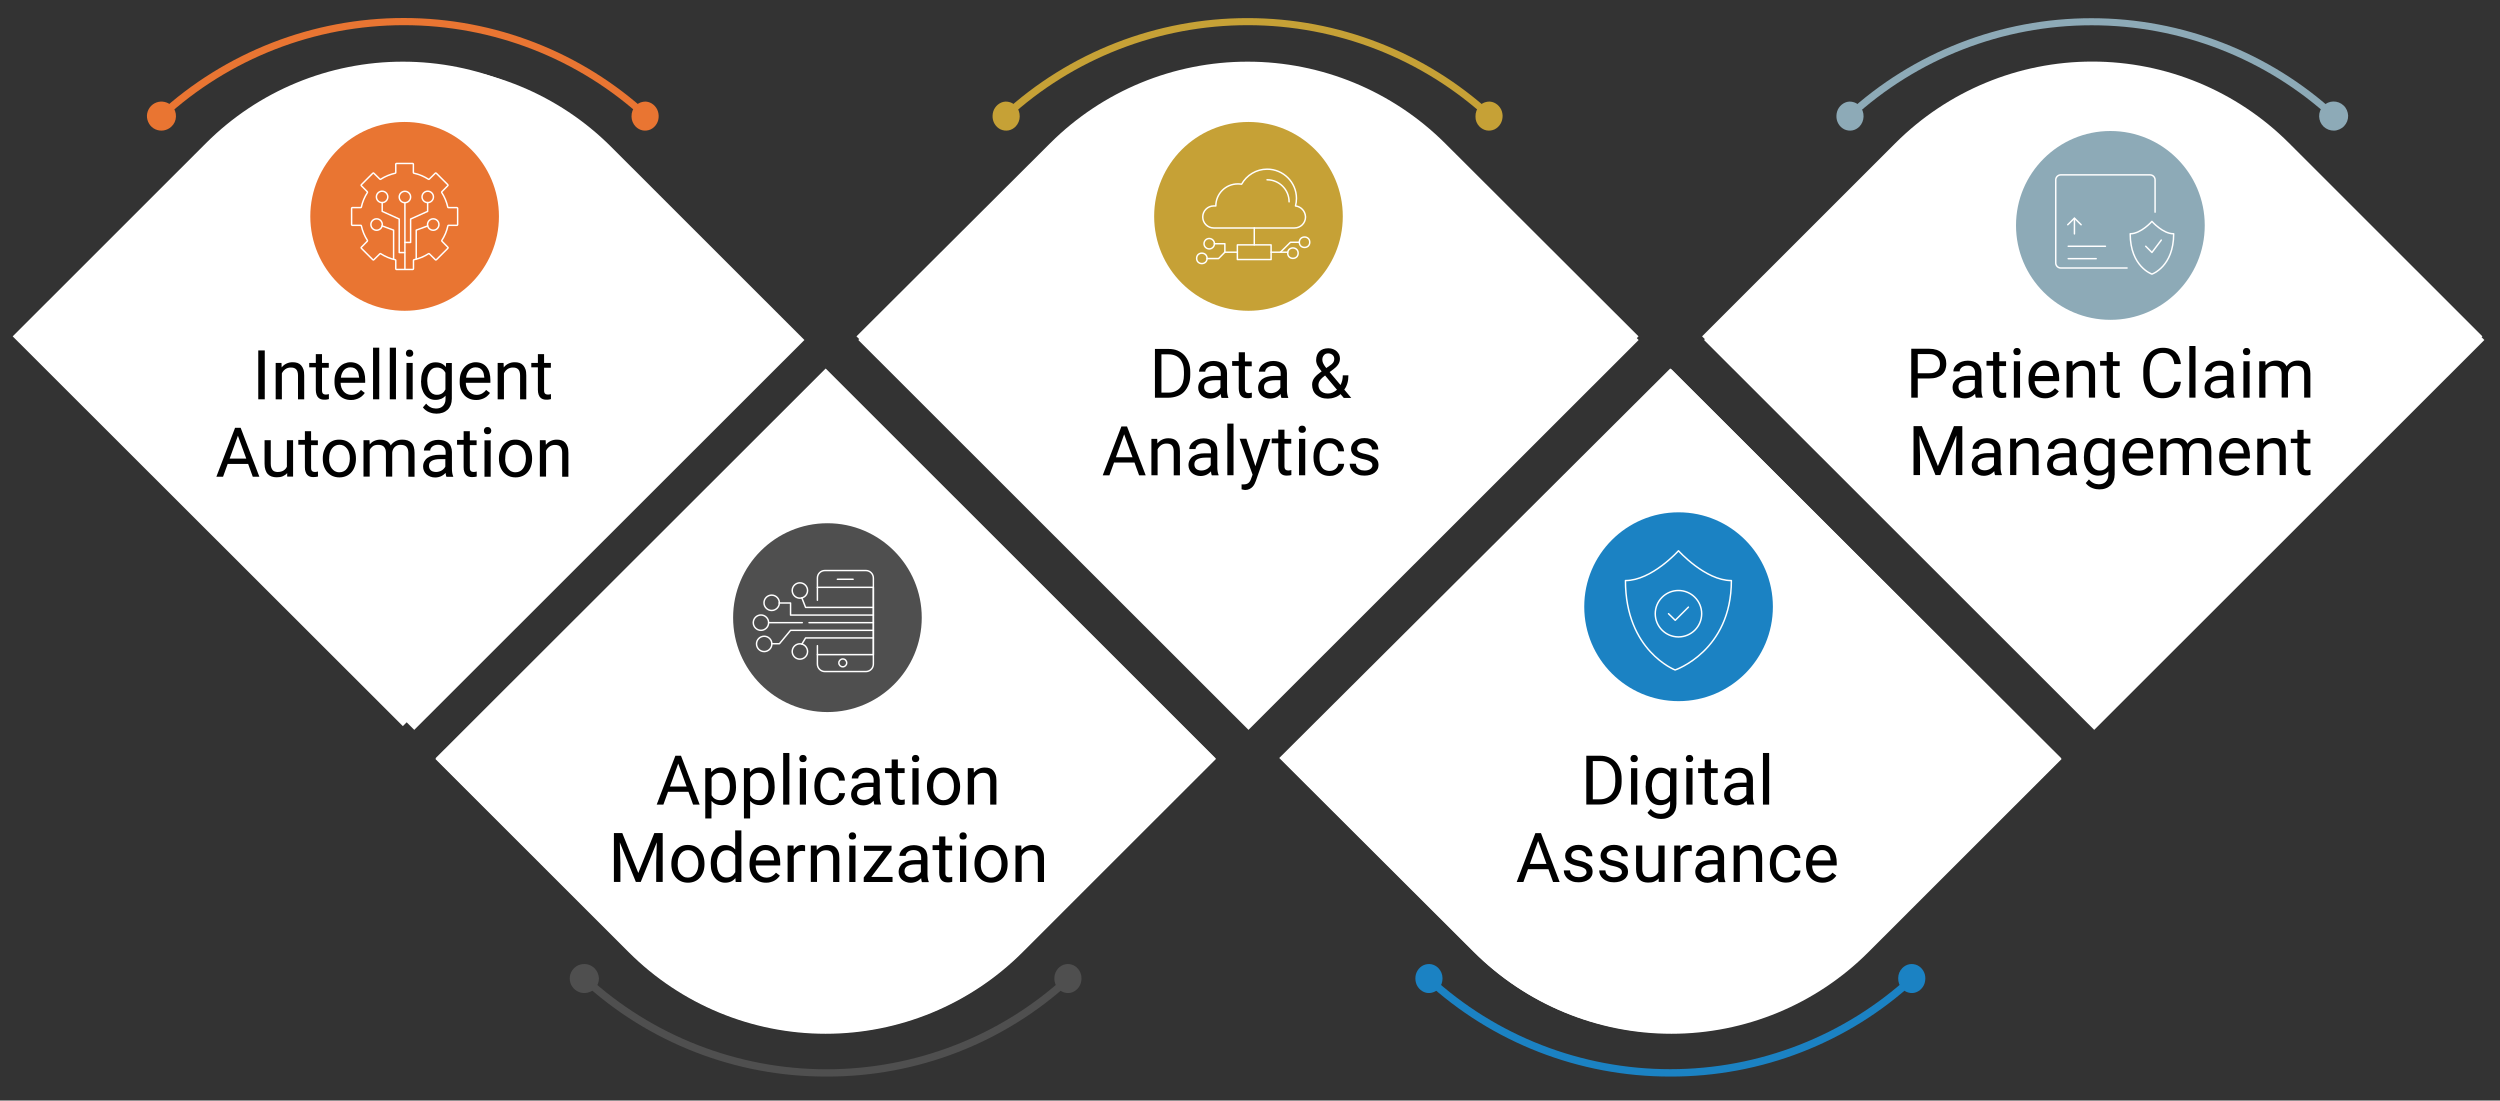 <?xml version="1.0" encoding="UTF-8"?> <svg xmlns="http://www.w3.org/2000/svg" xmlns:xlink="http://www.w3.org/1999/xlink" version="1.1" x="0px" y="0px" viewBox="0 0 2541.9 1119" style="enable-background:new 0 0 2541.9 1119;" xml:space="preserve"><rect x="0" y="0" width="2541.9" height="1119" fill="#333333" stroke="none"/> <style type="text/css"> .st0{fill:#FFFFFF;} .st1{fill:#E97532;} .st2{fill:#4F4F4F;} .st3{fill:#C6A136;} .st4{fill:#1B82C3;} .st5{fill:#8DAAB7;} .st6{fill:none;stroke:#FFFFFF;stroke-width:1.5;stroke-linecap:round;stroke-linejoin:round;stroke-miterlimit:10;} </style> <g id="Layer_1"> <path class="st0" d="M421.2,742.1L24.5,345.7l196.7-196.6c53.1-53,125-82.7,200-82.7s147,29.8,200,82.7l196.7,196.6L421.2,742.1z M529.5,105.6l-153,199.9l44.7,413.8L369,440.4l-55.9-90.4c-50-49.9,126.6-127,55.9-127c-70.7,0,57.5-63.8,7.5-13.8L529.5,105.6z"></path> <path class="st0" d="M1269.4,742.1L872.7,345.7l196.7-196.6c53.1-53,125-82.7,200-82.7c75,0,147,29.8,200,82.7l196.7,196.6 L1269.4,742.1z M1377.7,105.6l-153,199.9l44.7,413.8l-52.2-278.8l-55.9-90.4c-50-49.9,126.6-127,55.9-127 c-70.7,0,57.5-63.8,7.5-13.8L1377.7,105.6z"></path> <path class="st0" d="M2129.3,742.1l-396.7-396.4l196.7-196.6c53.1-53,125-82.7,200-82.7c75,0,147,29.8,200,82.7L2526,345.7 L2129.3,742.1z M2237.6,105.6l-153,199.9l44.7,413.8l-52.2-278.8l-55.9-90.4c-50-49.9,126.6-127,55.9-127s57.5-63.8,7.5-13.8 L2237.6,105.6z"></path> <path class="st0" d="M1699.4,375.4l396.7,396.4l-196.7,196.6c-53.1,53-125,82.7-200,82.7c-75,0-147-29.8-200-82.7l-196.7-196.6 L1699.4,375.4z M1591.1,1012l153-199.9l-44.7-413.8l52.2,278.8l55.9,90.4c50,49.9-126.6,127-55.9,127c70.7,0-57.5,63.8-7.5,13.8 L1591.1,1012z"></path> <path class="st0" d="M839.5,375.4l396.7,396.4l-196.7,196.6c-53.1,53-125,82.7-200,82.7s-147-29.8-200-82.7L442.8,771.8 L839.5,375.4z M731.2,1012l153-199.9l-44.7-413.8l52.2,278.8l55.9,90.4c50,49.9-126.6,127-55.9,127c70.7,0-57.5,63.8-7.5,13.8 L731.2,1012z"></path> <path class="st0" d="M409.6,738.3L12.9,342l196.7-196.6c53.1-53,125-82.7,200-82.7s147,29.8,200,82.7L806.2,342L409.6,738.3z M35.7,342l373.8,373.5L783.4,342L598.1,156.8c-50-49.9-117.8-78-188.6-78c-70.7,0-138.5,28.1-188.6,78L35.7,342z"></path> <path class="st0" d="M839.5,1050.3c-37.2,0.1-74-7.2-108.3-21.5c-34.3-14.2-65.5-35.2-91.7-61.5L442.8,771l396.7-396.3l396.7,396.5 l-196.7,196.2c-26.2,26.4-57.3,47.3-91.7,61.5C913.4,1043.1,876.6,1050.4,839.5,1050.3z M650.8,956.2c50,50,117.8,78,188.6,78 s138.5-28.1,188.6-78L1213.2,771L839.5,397.4L465.6,771L650.8,956.2z"></path> <path class="st0" d="M1268.4,738.3L870.8,342L1068,145.4c53.2-53,125.3-82.7,200.5-82.7c75.2,0,147.3,29.8,200.5,82.7L1666,342 L1268.4,738.3z M893.7,342l374.7,373.5L1643.2,342l-185.7-185.2c-50.1-49.9-118.1-78-189-78s-138.9,28.1-189,78L893.7,342z"></path> <path class="st0" d="M1698.3,1050.3c-37.3,0.1-74.2-7.2-108.6-21.5c-34.4-14.2-65.6-35.2-91.9-61.5l-197.1-196.6l397.6-396.1 l397.6,396.5l-197.1,196.2c-26.2,26.4-57.5,47.3-91.9,61.5C1772.5,1043.1,1735.6,1050.4,1698.3,1050.3z M1509.2,956.2 c24.8,24.8,54.3,44.4,86.8,57.8c32.5,13.4,67.2,20.3,102.4,20.3c35.1,0,69.9-6.9,102.4-20.3c32.5-13.4,61.9-33.1,86.8-57.8 L2073.2,771l-374.8-373.6L1323.6,771L1509.2,956.2z"></path> <path class="st0" d="M2127.3,738.3L1730.6,342l196.7-196.6c53.1-53,125-82.8,200-82.8c75,0,147,29.8,200,82.8L2524,342 L2127.3,738.3z M1753.5,342l373.8,373.5L2501.2,342l-185.3-185.1c-50-49.9-117.8-78-188.6-78s-138.5,28.1-188.6,78L1753.5,342z"></path> <path class="st1" d="M657,121.6c-0.5,0-0.9-0.1-1.4-0.3c-0.4-0.2-0.8-0.4-1.2-0.8c-66.3-61-153.3-94.9-243.8-94.9 c-90.4,0-177.5,33.9-243.8,94.9c-0.4,0.4-0.8,0.6-1.2,0.8c-0.5,0.2-1,0.3-1.5,0.3c-0.5,0-1-0.1-1.5-0.3c-0.5-0.2-0.9-0.5-1.2-0.8 c-0.7-0.7-1.1-1.7-1.1-2.7c0-1,0.4-2,1.1-2.7C229.2,53,318.1,18.3,410.5,18.3S591.7,53,659.3,115.3c0.4,0.3,0.6,0.8,0.8,1.2 c0.2,0.5,0.3,1,0.3,1.5c0,0.5-0.1,1-0.3,1.5c-0.2,0.5-0.5,0.9-0.8,1.2C658.7,121.2,657.9,121.6,657,121.6z"></path> <path class="st1" d="M174.2,128.8c-2.1,2-4.8,3.3-7.7,3.8c-2.9,0.5-5.8,0.1-8.5-1.1c-2.7-1.2-4.9-3.2-6.4-5.7 c-1.5-2.5-2.3-5.4-2.2-8.3c0.1-2.9,1.1-5.7,2.8-8.1c1.7-2.4,4.1-4.2,6.8-5.2c2.7-1,5.7-1.2,8.6-0.5s5.4,2.2,7.4,4.3 c2.7,2.9,4.1,6.7,3.9,10.6C178.8,122.5,177.1,126.2,174.2,128.8z"></path> <path class="st1" d="M646.3,128.7c2,2,4.5,3.4,7.2,3.9c2.7,0.5,5.5,0.1,8-1c2.5-1.2,4.6-3.1,6.1-5.6c1.5-2.5,2.2-5.3,2.1-8.3 c-0.1-2.9-0.9-5.8-2.5-8.1c-1.6-2.4-3.8-4.2-6.3-5.3c-2.6-1.1-5.3-1.3-8-0.6c-2.7,0.6-5.1,2.1-7,4.2c-2.5,2.8-3.9,6.6-3.8,10.6 C642.1,122.3,643.7,126,646.3,128.7z"></path> <path class="st2" d="M840.2,1094.6c-92.3,0.2-181.2-34.5-248.7-96.9c-0.7-0.7-1.1-1.7-1.1-2.7s0.4-2,1.1-2.7 c0.4-0.4,0.8-0.6,1.2-0.8c0.5-0.2,1-0.3,1.5-0.3c0.5,0,1,0.1,1.5,0.3c0.5,0.2,0.9,0.5,1.2,0.8c66.2,61,153.2,94.9,243.5,94.9 s177.3-33.9,243.5-94.9c0.7-0.7,1.7-1.1,2.7-1.1c1,0,2,0.4,2.7,1.1c0.7,0.7,1.1,1.7,1.1,2.7c0,1-0.4,2-1.1,2.7 C1021.6,1060.3,932.6,1094.9,840.2,1094.6z"></path> <path class="st2" d="M1076.2,984.3c2-2,4.5-3.4,7.2-3.9c2.7-0.5,5.5-0.1,8,1c2.5,1.2,4.6,3.1,6.1,5.6s2.2,5.3,2.1,8.3 c-0.1,2.9-0.9,5.8-2.5,8.1c-1.6,2.4-3.8,4.2-6.3,5.3c-2.6,1.1-5.3,1.3-8,0.6c-2.7-0.6-5.1-2.1-7-4.2c-2.5-2.8-3.9-6.6-3.8-10.5 C1072,990.7,1073.6,987,1076.2,984.3z"></path> <path class="st2" d="M604.3,984.3c-2.1-2-4.8-3.4-7.7-3.9c-2.9-0.5-5.8-0.1-8.5,1c-2.7,1.2-4.9,3.1-6.5,5.6 c-1.6,2.5-2.4,5.3-2.3,8.3c0.1,2.9,1,5.8,2.7,8.1c1.7,2.4,4,4.2,6.8,5.3c2.7,1.1,5.7,1.3,8.6,0.6c2.9-0.6,5.4-2.1,7.5-4.2 c2.7-2.8,4.1-6.6,4.1-10.5C608.7,990.7,607.1,987,604.3,984.3z"></path> <path class="st3" d="M1514.9,121.6c-0.5,0-0.9-0.1-1.4-0.3c-0.4-0.2-0.8-0.4-1.2-0.8c-66.3-61-153.3-94.9-243.7-94.9 c-90.4,0-177.4,33.9-243.7,94.9c-0.4,0.4-0.8,0.6-1.2,0.8c-0.5,0.2-1,0.3-1.5,0.3c-0.5,0-1-0.1-1.5-0.3c-0.5-0.2-0.9-0.5-1.2-0.8 c-0.4-0.4-0.6-0.8-0.8-1.2c-0.2-0.5-0.3-1-0.3-1.4c0-0.5,0.1-1,0.3-1.4c0.2-0.5,0.5-0.9,0.8-1.2c67.7-62.3,156.5-96.9,248.9-96.9 c92.3,0,181.2,34.6,248.9,96.9c0.5,0.5,0.9,1.2,1.1,1.9c0.2,0.7,0.1,1.5-0.2,2.2c-0.3,0.7-0.8,1.3-1.4,1.7 c-0.6,0.4-1.4,0.6-2.1,0.6L1514.9,121.6z"></path> <path class="st3" d="M1032.6,128.7c-2,2-4.5,3.4-7.2,3.9c-2.7,0.5-5.5,0.1-8-1c-2.5-1.2-4.6-3.1-6.1-5.6c-1.5-2.5-2.2-5.3-2.1-8.3 c0.1-2.9,0.9-5.8,2.5-8.1c1.6-2.4,3.8-4.2,6.3-5.3c2.6-1.1,5.3-1.3,8-0.6c2.7,0.6,5.1,2.1,7,4.2c2.5,2.8,3.9,6.6,3.8,10.6 C1036.8,122.3,1035.2,126,1032.6,128.7z"></path> <path class="st3" d="M1504.3,128.7c2,2,4.5,3.4,7.2,3.9c2.7,0.5,5.5,0.1,8-1c2.5-1.2,4.6-3.1,6.1-5.6c1.5-2.5,2.2-5.3,2.2-8.3 c-0.1-2.9-0.9-5.8-2.5-8.1c-1.6-2.4-3.8-4.2-6.3-5.3c-2.6-1.1-5.3-1.3-8-0.6c-2.7,0.6-5.1,2.1-7,4.2c-2.5,2.8-3.9,6.6-3.8,10.6 C1500.1,122.3,1501.6,126,1504.3,128.7z"></path> <path class="st4" d="M1698.1,1094.6c-92.3,0.1-181.1-34.5-248.7-96.9c-0.4-0.3-0.6-0.8-0.8-1.2c-0.2-0.5-0.3-1-0.3-1.5 c0-0.5,0.1-1,0.3-1.5c0.2-0.5,0.5-0.9,0.8-1.2c0.3-0.4,0.8-0.6,1.2-0.8c0.5-0.2,1-0.3,1.5-0.3s1,0.1,1.5,0.3 c0.5,0.2,0.9,0.5,1.2,0.8c66.2,61,153.2,94.8,243.5,94.8c90.3,0,177.3-33.9,243.5-94.8c0.3-0.4,0.8-0.6,1.2-0.8 c0.5-0.2,1-0.3,1.5-0.3c0.5,0,1,0.1,1.5,0.3c0.5,0.2,0.9,0.5,1.2,0.8c0.7,0.7,1.1,1.7,1.1,2.7c0,1-0.4,2-1.1,2.7 C1879.6,1060.3,1790.5,1094.9,1698.1,1094.6z"></path> <path class="st4" d="M1934.2,984.3c2-2,4.5-3.4,7.2-3.9c2.7-0.5,5.5-0.1,8,1c2.5,1.2,4.6,3.1,6.1,5.6s2.2,5.3,2.1,8.3 c-0.1,2.9-0.9,5.8-2.5,8.1c-1.6,2.4-3.8,4.2-6.3,5.3c-2.6,1.1-5.3,1.3-8,0.6c-2.7-0.6-5.1-2.1-7-4.2c-2.5-2.8-3.9-6.6-3.8-10.5 C1930,990.7,1931.5,987,1934.2,984.3z"></path> <path class="st4" d="M1462.5,984.3c-2-2-4.5-3.4-7.2-3.9c-2.7-0.5-5.5-0.1-8,1c-2.5,1.2-4.6,3.1-6.1,5.6c-1.5,2.5-2.2,5.3-2.1,8.3 c0.1,2.9,0.9,5.8,2.5,8.1c1.6,2.4,3.8,4.2,6.3,5.3c2.6,1.1,5.3,1.3,8,0.6c2.7-0.6,5.1-2.1,7-4.2c2.5-2.8,3.9-6.6,3.8-10.5 C1466.7,990.7,1465.1,987,1462.5,984.3z"></path> <path class="st5" d="M2373,121.6c-0.5,0-1-0.1-1.4-0.2c-0.5-0.2-0.9-0.4-1.2-0.8c-66.3-61-153.3-94.9-243.7-94.9 c-90.4,0-177.5,33.9-243.7,94.9c-0.3,0.4-0.8,0.6-1.2,0.8c-0.5,0.2-1,0.3-1.5,0.3s-1-0.1-1.5-0.3c-0.5-0.2-0.9-0.5-1.2-0.8 c-0.4-0.4-0.6-0.8-0.8-1.2c-0.2-0.5-0.3-1-0.3-1.4c0-0.5,0.1-1,0.3-1.4c0.2-0.5,0.5-0.9,0.8-1.2c67.7-62.3,156.6-96.9,248.9-96.9 c92.3,0,181.2,34.6,248.9,96.9c0.7,0.7,1.1,1.7,1.1,2.7c0,1-0.4,2-1.1,2.7C2374.7,121.2,2373.8,121.6,2373,121.6z"></path> <path class="st5" d="M1890.6,128.7c-2,2-4.5,3.4-7.2,3.9c-2.7,0.5-5.5,0.1-8-1c-2.5-1.2-4.6-3.1-6.1-5.6c-1.5-2.5-2.2-5.3-2.1-8.3 c0.1-2.9,0.9-5.8,2.5-8.1c1.6-2.4,3.8-4.2,6.3-5.3c2.6-1.1,5.3-1.3,8-0.6c2.7,0.6,5.1,2.1,7,4.2c2.5,2.8,3.9,6.6,3.8,10.6 C1894.7,122.3,1893.2,126,1890.6,128.7z"></path> <path class="st5" d="M2362.5,128.7c1.4,1.3,3.1,2.4,4.9,3.1c1.8,0.7,3.7,1,5.7,1c1.9,0,3.8-0.5,5.6-1.3c1.8-0.8,3.4-1.9,4.7-3.3 c1.3-1.4,2.4-3.1,3.1-4.9c0.7-1.8,1-3.7,1-5.7c-0.1-1.9-0.5-3.8-1.3-5.6c-0.8-1.8-1.9-3.4-3.3-4.7c-2.8-2.7-6.6-4.2-10.5-4.1 c-3.9,0.1-7.6,1.7-10.3,4.6c-2.7,2.8-4.2,6.6-4.1,10.5C2358.1,122.3,2359.7,126,2362.5,128.7z"></path> <path class="st1" d="M507.3,220c0,53-43,96-95.9,96s-95.9-43-95.9-96s43-96,95.9-96S507.3,167,507.3,220z"></path> <path class="st3" d="M1365.3,220c0,53-43,96-95.9,96c-53,0-95.9-43-95.9-96s43-96,95.9-96C1322.3,124,1365.3,167,1365.3,220z"></path> <path class="st5" d="M2241.7,229.2c0,53-43,96-95.9,96c-53,0-96-43-96-96s43-96,96-96C2198.8,133.2,2241.7,176.2,2241.7,229.2z"></path> <path class="st4" d="M1802.6,616.9c0,53-43,96-95.9,96c-53,0-95.9-43-95.9-96c0-53,43-96,95.9-96 C1759.6,520.9,1802.6,563.9,1802.6,616.9z"></path> <path class="st2" d="M937.2,628c0,53-43,96-95.9,96s-95.9-43-95.9-96s43-96,95.9-96S937.2,575,937.2,628z"></path> </g> <g id="Layer_2"> <path d="M269.2,406h-6.6v-49.7h6.6V406z"></path> <path d="M286.2,369l0.2,4.6c1.3-1.7,2.9-3,4.8-3.9c1.9-0.9,4-1.4,6.3-1.4c1.8,0,3.4,0.2,4.9,0.7s2.7,1.3,3.7,2.4 c1,1.1,1.8,2.5,2.4,4.2s0.8,3.8,0.8,6.2V406H303v-24.3c0-1.4-0.2-2.7-0.5-3.7c-0.3-1-0.8-1.8-1.4-2.5c-0.6-0.6-1.4-1.1-2.3-1.4 c-0.9-0.3-2-0.4-3.2-0.4c-2,0-3.8,0.5-5.4,1.6c-1.5,1.1-2.8,2.5-3.6,4.3V406h-6.3v-37H286.2z"></path> <path d="M327.4,360.1v8.9h6.9v4.9h-6.9v22.9c0,1,0.1,1.7,0.3,2.3c0.2,0.6,0.5,1,0.9,1.3c0.4,0.3,0.8,0.5,1.3,0.6 c0.5,0.1,1,0.2,1.5,0.2c0.5,0,1.1-0.1,1.7-0.2c0.6-0.1,1-0.2,1.3-0.3v5.1c-0.5,0.1-1.1,0.3-1.9,0.4c-0.8,0.2-1.8,0.2-2.9,0.2 c-1.2,0-2.3-0.2-3.3-0.5s-1.9-0.9-2.7-1.7c-0.8-0.8-1.4-1.8-1.8-3.1s-0.7-2.8-0.7-4.7v-22.9h-6.7V369h6.7v-8.9H327.4z"></path> <path d="M357,406.7c-2.6,0-4.9-0.4-7-1.3c-2.1-0.9-3.9-2.1-5.3-3.7s-2.6-3.5-3.4-5.7c-0.8-2.2-1.2-4.6-1.2-7.2v-1.4 c0-3,0.4-5.7,1.3-8.1s2.1-4.4,3.6-6c1.5-1.6,3.2-2.9,5.2-3.7s4-1.3,6-1.3c2.6,0,4.9,0.5,6.8,1.4s3.5,2.2,4.7,3.8 c1.2,1.6,2.2,3.5,2.7,5.7c0.6,2.2,0.9,4.6,0.9,7.2v2.8h-25c0,1.7,0.3,3.3,0.8,4.8s1.2,2.8,2.2,3.9c0.9,1.1,2.1,2,3.4,2.6 c1.3,0.6,2.8,1,4.5,1c2.2,0,4.1-0.5,5.7-1.4s2.9-2.1,4.1-3.6l3.9,3c-0.6,0.9-1.3,1.8-2.2,2.6c-0.8,0.9-1.8,1.6-3,2.3 s-2.4,1.2-3.9,1.6C360.5,406.5,358.9,406.7,357,406.7z M356.2,373.5c-1.3,0-2.4,0.2-3.5,0.7c-1.1,0.5-2,1.1-2.9,2 c-0.8,0.9-1.5,2-2.1,3.3s-0.9,2.8-1.1,4.5h18.5v-0.5c-0.1-1.2-0.3-2.4-0.6-3.7c-0.3-1.2-0.8-2.3-1.5-3.2c-0.7-1-1.6-1.7-2.7-2.3 C359.2,373.8,357.9,373.5,356.2,373.5z"></path> <path d="M385.6,406h-6.3v-52.5h6.3V406z"></path> <path d="M402.6,406h-6.3v-52.5h6.3V406z"></path> <path d="M412.7,359.2c0-1,0.3-1.9,0.9-2.6s1.6-1.1,2.8-1.1s2.2,0.4,2.8,1.1c0.6,0.7,1,1.6,1,2.6s-0.3,1.9-1,2.6 c-0.6,0.7-1.6,1-2.8,1s-2.2-0.3-2.8-1S412.7,360.3,412.7,359.2z M419.6,406h-6.3v-37h6.3V406z"></path> <path d="M428.2,387.2c0-2.8,0.3-5.4,1-7.7c0.7-2.3,1.6-4.3,2.9-5.9s2.8-2.9,4.6-3.8s3.8-1.4,6.1-1.4c2.3,0,4.4,0.4,6.1,1.2 c1.7,0.8,3.2,2,4.4,3.6l0.3-4.1h5.8v36.2c0,2.4-0.4,4.6-1.1,6.5c-0.8,1.9-1.8,3.5-3.2,4.8c-1.4,1.3-3,2.3-5,3s-4,1-6.4,1 c-1,0-2.1-0.1-3.3-0.3s-2.5-0.6-3.8-1.1c-1.3-0.5-2.5-1.1-3.6-2c-1.2-0.8-2.2-1.8-3-3l3.3-3.8c0.8,1,1.6,1.8,2.4,2.4 c0.8,0.6,1.6,1.1,2.5,1.5c0.8,0.4,1.7,0.7,2.5,0.8c0.9,0.2,1.7,0.3,2.5,0.3c1.5,0,2.8-0.2,4-0.6c1.2-0.4,2.2-1.1,3.1-1.9 c0.9-0.8,1.5-1.9,2-3.1s0.7-2.6,0.7-4.3v-3.2c-1.2,1.4-2.7,2.5-4.4,3.2s-3.7,1.1-6,1.1c-2.2,0-4.2-0.5-6-1.4 c-1.8-0.9-3.3-2.2-4.6-3.9s-2.2-3.7-2.9-5.9c-0.7-2.3-1-4.8-1-7.5V387.2z M434.5,387.9c0,1.8,0.2,3.6,0.6,5.2c0.4,1.6,1,3,1.7,4.3 c0.8,1.2,1.8,2.2,3,2.9c1.2,0.7,2.7,1.1,4.4,1.1c1.1,0,2.1-0.1,3-0.4c0.9-0.3,1.7-0.6,2.4-1.1c0.7-0.5,1.3-1,1.9-1.7 c0.5-0.7,1-1.4,1.4-2.2V379c-0.4-0.8-0.9-1.5-1.4-2.1c-0.5-0.6-1.2-1.2-1.9-1.7c-0.7-0.5-1.5-0.8-2.4-1.1c-0.9-0.3-1.9-0.4-3-0.4 c-1.7,0-3.2,0.4-4.4,1.1c-1.2,0.7-2.2,1.7-3,2.9s-1.4,2.7-1.8,4.3c-0.4,1.6-0.6,3.4-0.6,5.2V387.9z"></path> <path d="M484.3,406.7c-2.6,0-4.9-0.4-7-1.3c-2.1-0.9-3.9-2.1-5.3-3.7s-2.6-3.5-3.4-5.7c-0.8-2.2-1.2-4.6-1.2-7.2v-1.4 c0-3,0.4-5.7,1.3-8.1s2.1-4.4,3.6-6c1.5-1.6,3.2-2.9,5.2-3.7s4-1.3,6-1.3c2.6,0,4.9,0.5,6.8,1.4s3.5,2.2,4.7,3.8 c1.2,1.6,2.2,3.5,2.7,5.7c0.6,2.2,0.9,4.6,0.9,7.2v2.8h-25c0,1.7,0.3,3.3,0.8,4.8s1.2,2.8,2.2,3.9c0.9,1.1,2.1,2,3.4,2.6 c1.3,0.6,2.8,1,4.5,1c2.2,0,4.1-0.5,5.7-1.4s2.9-2.1,4.1-3.6l3.9,3c-0.6,0.9-1.3,1.8-2.2,2.6c-0.8,0.9-1.8,1.6-3,2.3 s-2.4,1.2-3.9,1.6C487.8,406.5,486.1,406.7,484.3,406.7z M483.5,373.5c-1.3,0-2.4,0.2-3.5,0.7c-1.1,0.5-2,1.1-2.9,2 c-0.8,0.9-1.5,2-2.1,3.3c-0.6,1.3-0.9,2.8-1.1,4.5h18.5v-0.5c-0.1-1.2-0.3-2.4-0.6-3.7c-0.3-1.2-0.8-2.3-1.5-3.2 c-0.7-1-1.6-1.7-2.7-2.3C486.5,373.8,485.1,373.5,483.5,373.5z"></path> <path d="M512,369l0.2,4.6c1.3-1.7,2.9-3,4.8-3.9c1.9-0.9,4-1.4,6.3-1.4c1.8,0,3.4,0.2,4.9,0.7c1.5,0.5,2.7,1.3,3.7,2.4 c1,1.1,1.8,2.5,2.4,4.2s0.8,3.8,0.8,6.2V406h-6.3v-24.3c0-1.4-0.2-2.7-0.5-3.7c-0.3-1-0.8-1.8-1.4-2.5c-0.6-0.6-1.4-1.1-2.3-1.4 c-0.9-0.3-2-0.4-3.2-0.4c-2,0-3.8,0.5-5.4,1.6c-1.5,1.1-2.8,2.5-3.6,4.3V406H506v-37H512z"></path> <path d="M553.2,360.1v8.9h6.9v4.9h-6.9v22.9c0,1,0.1,1.7,0.3,2.3c0.2,0.6,0.5,1,0.9,1.3s0.8,0.5,1.3,0.6c0.5,0.1,1,0.2,1.5,0.2 c0.5,0,1.1-0.1,1.7-0.2c0.6-0.1,1-0.2,1.3-0.3v5.1c-0.5,0.1-1.2,0.3-1.9,0.4c-0.8,0.2-1.8,0.2-2.9,0.2c-1.2,0-2.3-0.2-3.3-0.5 s-1.9-0.9-2.7-1.7c-0.8-0.8-1.4-1.8-1.8-3.1s-0.7-2.8-0.7-4.7v-22.9h-6.7V369h6.7v-8.9H553.2z"></path> <path d="M252.3,471.7h-20.8l-4.7,13h-6.8l19-49.7h5.7l19,49.7h-6.7L252.3,471.7z M233.5,466.3h16.9l-8.5-23.3L233.5,466.3z"></path> <path d="M292,481c-1.2,1.4-2.6,2.4-4.4,3.2c-1.8,0.8-3.9,1.1-6.4,1.1c-1.8,0-3.5-0.3-5-0.8c-1.5-0.5-2.8-1.3-3.8-2.4 c-1.1-1.1-1.9-2.5-2.5-4.3c-0.6-1.7-0.9-3.8-0.9-6.3v-23.9h6.3v23.9c0,1.7,0.2,3,0.6,4.1c0.4,1.1,0.9,1.9,1.5,2.6 c0.6,0.6,1.4,1.1,2.2,1.3s1.7,0.4,2.5,0.4c2.6,0,4.6-0.5,6.2-1.5c1.6-1,2.7-2.3,3.4-3.9v-26.9h6.3v37h-6L292,481z"></path> <path d="M316.3,438.8v8.9h6.9v4.9h-6.9v22.9c0,1,0.1,1.7,0.3,2.3c0.2,0.6,0.5,1,0.9,1.3c0.4,0.3,0.8,0.5,1.3,0.6 c0.5,0.1,1,0.2,1.5,0.2c0.5,0,1.1-0.1,1.7-0.2c0.6-0.1,1-0.2,1.3-0.3v5.1c-0.5,0.1-1.1,0.3-1.9,0.4s-1.8,0.2-2.9,0.2 c-1.2,0-2.3-0.2-3.3-0.5s-1.9-0.9-2.7-1.7s-1.4-1.8-1.8-3.1c-0.5-1.3-0.7-2.8-0.7-4.7v-22.9h-6.7v-4.9h6.7v-8.9H316.3z"></path> <path d="M328.2,465.9c0-2.7,0.4-5.2,1.2-7.5c0.8-2.3,1.9-4.3,3.3-6s3.2-3,5.3-4c2.1-1,4.4-1.4,7-1.4c2.6,0,5,0.5,7.1,1.4 c2.1,1,3.9,2.3,5.3,4s2.6,3.7,3.3,6c0.8,2.3,1.2,4.8,1.2,7.5v0.8c0,2.7-0.4,5.2-1.2,7.5c-0.8,2.3-1.9,4.3-3.3,5.9s-3.2,3-5.3,3.9 c-2.1,0.9-4.4,1.4-7,1.4s-4.9-0.5-7-1.4c-2.1-0.9-3.8-2.3-5.3-3.9c-1.5-1.7-2.6-3.7-3.4-5.9c-0.8-2.3-1.2-4.8-1.2-7.5V465.9z M334.6,466.6c0,1.8,0.2,3.6,0.6,5.2c0.4,1.6,1.1,3.1,2,4.3c0.9,1.2,2,2.2,3.3,3c1.3,0.7,2.8,1.1,4.6,1.1c1.7,0,3.3-0.4,4.6-1.1 c1.3-0.7,2.4-1.7,3.3-3s1.5-2.7,2-4.3c0.4-1.6,0.7-3.4,0.7-5.2v-0.8c0-1.8-0.2-3.6-0.7-5.2c-0.4-1.7-1.1-3.1-2-4.3s-2-2.2-3.3-3 c-1.3-0.7-2.9-1.1-4.6-1.1c-1.7,0-3.2,0.4-4.5,1.1c-1.3,0.7-2.4,1.7-3.3,3c-0.9,1.2-1.5,2.7-2,4.3c-0.4,1.7-0.6,3.4-0.6,5.2V466.6z "></path> <path d="M375.7,447.7l0.2,4.1c1.3-1.5,2.8-2.7,4.6-3.5c1.8-0.8,3.9-1.3,6.3-1.3c2.4,0,4.5,0.5,6.3,1.4c1.8,0.9,3.2,2.5,4.2,4.5 c1.2-1.8,2.8-3.2,4.8-4.3c2-1.1,4.3-1.6,7-1.6c2,0,3.7,0.3,5.3,0.8c1.5,0.5,2.8,1.3,3.9,2.4c1.1,1.1,1.9,2.5,2.4,4.2s0.8,3.7,0.8,6 v24.3h-6.3v-24.3c0-1.5-0.2-2.8-0.6-3.9c-0.4-1-0.9-1.8-1.6-2.5c-0.7-0.6-1.5-1-2.5-1.3c-1-0.2-2.1-0.4-3.2-0.4 c-1.3,0-2.4,0.2-3.4,0.6c-1,0.4-1.9,1-2.6,1.7c-0.7,0.7-1.3,1.5-1.7,2.5c-0.4,0.9-0.7,2-0.8,3v24.5h-6.4v-24.3 c0-1.4-0.2-2.7-0.6-3.7c-0.4-1-0.9-1.8-1.6-2.5c-0.7-0.6-1.5-1.1-2.5-1.4s-2.1-0.4-3.3-0.4c-2.3,0-4.1,0.5-5.4,1.5 s-2.4,2.3-3.1,3.8v27h-6.3v-37H375.7z"></path> <path d="M453.9,484.7c-0.2-0.5-0.4-1-0.5-1.7c-0.1-0.7-0.3-1.4-0.3-2.2c-0.6,0.6-1.3,1.2-2,1.8c-0.7,0.6-1.5,1-2.4,1.5 c-0.9,0.4-1.8,0.8-2.9,1c-1,0.2-2.1,0.4-3.2,0.4c-1.9,0-3.6-0.3-5.1-0.9c-1.5-0.6-2.8-1.3-3.9-2.3c-1.1-1-1.9-2.1-2.5-3.5 c-0.6-1.3-0.9-2.8-0.9-4.3c0-2,0.4-3.7,1.2-5.2c0.8-1.5,1.9-2.8,3.3-3.8c1.4-1,3.2-1.8,5.2-2.3c2-0.5,4.3-0.8,6.9-0.8h6.3v-2.9 c0-2.2-0.7-4-2-5.3c-1.3-1.3-3.3-2-5.8-2c-1.2,0-2.3,0.2-3.2,0.5s-1.8,0.7-2.5,1.3c-0.7,0.5-1.2,1.2-1.6,1.9 c-0.4,0.7-0.6,1.4-0.6,2.2h-6.4c0-1.3,0.3-2.6,1-3.9c0.7-1.3,1.7-2.5,3-3.5c1.3-1,2.8-1.9,4.6-2.5c1.8-0.6,3.8-1,6.1-1 c2,0,3.9,0.3,5.6,0.8c1.7,0.5,3.1,1.3,4.4,2.3c1.2,1,2.2,2.3,2.8,3.9s1,3.4,1,5.4v17.2c0,1.3,0.1,2.6,0.3,3.9s0.5,2.6,1,3.6v0.5 H453.9z M443.4,479.9c1.1,0,2.2-0.2,3.2-0.5s1.9-0.7,2.7-1.2c0.8-0.5,1.5-1.1,2.1-1.8c0.6-0.7,1.1-1.3,1.4-2v-7.6h-5.3 c-3.6,0-6.4,0.6-8.4,1.7c-2,1.1-2.9,2.8-2.9,5.1c0,0.9,0.1,1.7,0.4,2.5c0.3,0.8,0.7,1.4,1.3,2c0.6,0.6,1.3,1,2.2,1.3 C441.2,479.7,442.3,479.9,443.4,479.9z"></path> <path d="M477.7,438.8v8.9h6.9v4.9h-6.9v22.9c0,1,0.1,1.7,0.3,2.3c0.2,0.6,0.5,1,0.9,1.3c0.4,0.3,0.8,0.5,1.3,0.6 c0.5,0.1,1,0.2,1.5,0.2c0.5,0,1.1-0.1,1.7-0.2c0.6-0.1,1-0.2,1.3-0.3v5.1c-0.5,0.1-1.1,0.3-1.9,0.4s-1.8,0.2-2.9,0.2 c-1.2,0-2.3-0.2-3.3-0.5s-1.9-0.9-2.7-1.7c-0.8-0.8-1.4-1.8-1.8-3.1c-0.5-1.3-0.7-2.8-0.7-4.7v-22.9h-6.7v-4.9h6.7v-8.9H477.7z"></path> <path d="M492,437.9c0-1,0.3-1.9,0.9-2.6c0.6-0.7,1.6-1.1,2.8-1.1s2.2,0.4,2.8,1.1c0.6,0.7,1,1.6,1,2.6s-0.3,1.9-1,2.6 c-0.6,0.7-1.6,1-2.8,1s-2.2-0.3-2.8-1C492.3,439.8,492,439,492,437.9z M498.9,484.7h-6.3v-37h6.3V484.7z"></path> <path d="M507.3,465.9c0-2.7,0.4-5.2,1.2-7.5c0.8-2.3,1.9-4.3,3.3-6s3.2-3,5.3-4c2.1-1,4.4-1.4,7-1.4c2.6,0,5,0.5,7.1,1.4 c2.1,1,3.9,2.3,5.3,4c1.5,1.7,2.6,3.7,3.3,6c0.8,2.3,1.2,4.8,1.2,7.5v0.8c0,2.7-0.4,5.2-1.2,7.5c-0.8,2.3-1.9,4.3-3.3,5.9 c-1.5,1.7-3.2,3-5.3,3.9s-4.4,1.4-7,1.4c-2.6,0-4.9-0.5-7-1.4s-3.8-2.3-5.3-3.9c-1.5-1.7-2.6-3.7-3.4-5.9c-0.8-2.3-1.2-4.8-1.2-7.5 V465.9z M513.6,466.6c0,1.8,0.2,3.6,0.6,5.2c0.4,1.6,1.1,3.1,2,4.3c0.9,1.2,2,2.2,3.3,3c1.3,0.7,2.8,1.1,4.6,1.1 c1.7,0,3.3-0.4,4.6-1.1c1.3-0.7,2.4-1.7,3.3-3c0.9-1.2,1.5-2.7,2-4.3c0.4-1.6,0.7-3.4,0.7-5.2v-0.8c0-1.8-0.2-3.6-0.7-5.2 c-0.4-1.7-1.1-3.1-2-4.3c-0.9-1.2-2-2.2-3.3-3c-1.3-0.7-2.9-1.1-4.6-1.1c-1.7,0-3.2,0.4-4.5,1.1c-1.3,0.7-2.4,1.7-3.3,3 c-0.9,1.2-1.5,2.7-2,4.3c-0.4,1.7-0.6,3.4-0.6,5.2V466.6z"></path> <path d="M554.8,447.7l0.2,4.6c1.3-1.7,2.9-3,4.8-3.9c1.9-0.9,4-1.4,6.3-1.4c1.8,0,3.4,0.2,4.9,0.7c1.5,0.5,2.7,1.3,3.7,2.4 c1,1.1,1.8,2.5,2.4,4.2s0.8,3.8,0.8,6.2v24.2h-6.3v-24.3c0-1.4-0.2-2.7-0.5-3.7c-0.3-1-0.8-1.8-1.4-2.5c-0.6-0.6-1.4-1.1-2.3-1.4 c-0.9-0.3-2-0.4-3.2-0.4c-2,0-3.8,0.5-5.4,1.6c-1.5,1.1-2.8,2.5-3.6,4.3v26.3h-6.3v-37H554.8z"></path> <g> <circle class="st6" cx="388.5" cy="200.2" r="5.8"></circle> <circle class="st6" cx="411.7" cy="200.3" r="5.8"></circle> <circle class="st6" cx="382.9" cy="228.3" r="5.8"></circle> <polyline class="st6" points="400.2,263.3 400.2,234 388.5,229.7 "></polyline> <polyline class="st6" points="388.6,205.9 388.6,214.9 405.9,222.7 405.9,256.8 411.4,256.8 "></polyline> <circle class="st6" cx="434.9" cy="200.2" r="5.8"></circle> <polyline class="st6" points="434.8,205.9 434.8,214.9 417.5,222.7 417.5,246.5 411.7,246.5 "></polyline> <circle class="st6" cx="440.5" cy="228.3" r="5.8"></circle> <polyline class="st6" points="423.2,263.3 423.2,234 434.9,229.7 "></polyline> <line class="st6" x1="411.7" y1="273.7" x2="411.7" y2="206"></line> <path class="st6" d="M464.6,211.1h-8.8c-0.3,0-0.5-0.2-0.5-0.5c-1.2-5.4-3.3-10.4-6.2-14.9c-0.1-0.2-0.1-0.5,0.1-0.7l6.2-6.3 c0.3-0.2,0.3-0.6,0-0.8l-11.9-11.9c-0.2-0.3-0.6-0.3-0.8,0l-6.3,6.2c-0.2,0.2-0.5,0.2-0.7,0.1c-4.5-2.9-9.6-5.1-14.9-6.2 c-0.3-0.1-0.5-0.3-0.5-0.5v-8.8c0-0.3-0.3-0.6-0.6-0.6H403c-0.3,0-0.6,0.3-0.6,0.6v8.8c0,0.3-0.2,0.5-0.5,0.5 c-5.4,1.2-10.4,3.3-14.9,6.2c-0.2,0.1-0.5,0.1-0.7-0.1l-6.3-6.2c-0.2-0.3-0.6-0.3-0.8,0l-11.9,11.9c-0.3,0.2-0.3,0.6,0,0.8 l6.2,6.3c0.2,0.2,0.2,0.5,0.1,0.7c-2.9,4.5-5.1,9.6-6.2,14.9c-0.1,0.3-0.3,0.5-0.5,0.5h-8.8c-0.3,0-0.6,0.3-0.6,0.6v16.8 c0,0.3,0.3,0.6,0.6,0.6h8.8c0.3,0,0.5,0.2,0.5,0.5c1.2,5.4,3.3,10.4,6.2,14.9c0.1,0.2,0.1,0.5-0.1,0.7l-6.2,6.3 c-0.3,0.2-0.3,0.6,0,0.8l11.9,11.9c0.2,0.3,0.6,0.3,0.8,0l6.3-6.2c0.2-0.2,0.5-0.2,0.7-0.1c4.5,2.9,9.6,5.1,14.9,6.2 c0.3,0.1,0.5,0.3,0.5,0.5v8.8c0,0.3,0.3,0.6,0.6,0.6h16.8c0.3,0,0.6-0.3,0.6-0.6v-8.8c0-0.3,0.2-0.5,0.5-0.5 c5.4-1.2,10.4-3.3,14.9-6.2c0.2-0.1,0.5-0.1,0.7,0.1l6.3,6.2c0.2,0.3,0.6,0.3,0.8,0l11.9-11.9c0.3-0.2,0.3-0.6,0-0.8l-6.2-6.3 c-0.2-0.2-0.2-0.5-0.1-0.7c2.9-4.5,5.1-9.6,6.2-14.9c0.1-0.3,0.3-0.5,0.5-0.5h8.8c0.3,0,0.6-0.3,0.6-0.6v-16.8 C465.1,211.3,464.9,211.1,464.6,211.1z"></path> </g> </g> <g id="Layer_3"> <g> <path d="M1174.3,404.5v-49.7h14c3.3,0,6.3,0.5,8.9,1.6s5,2.7,6.9,4.7c1.9,2,3.4,4.5,4.5,7.4c1.1,2.9,1.6,6.1,1.6,9.7v2.9 c0,3.6-0.5,6.8-1.6,9.7c-1.1,2.9-2.6,5.3-4.5,7.4s-4.3,3.6-7.1,4.6s-5.9,1.6-9.3,1.6H1174.3z M1180.9,360.2v39h6.9 c2.6,0,5-0.4,7-1.3c2-0.9,3.7-2.1,5-3.6c1.3-1.6,2.4-3.5,3-5.7s1-4.7,1-7.4v-3c0-2.8-0.3-5.4-1-7.6s-1.7-4.1-3-5.6 s-2.9-2.7-4.9-3.5s-4.1-1.2-6.6-1.2H1180.9z"></path> <path d="M1242,404.5c-0.2-0.5-0.4-1-0.5-1.7s-0.3-1.4-0.3-2.2c-0.6,0.6-1.3,1.2-2,1.8c-0.7,0.6-1.5,1-2.4,1.5 c-0.9,0.4-1.8,0.8-2.9,1c-1,0.2-2.1,0.4-3.2,0.4c-1.9,0-3.6-0.3-5.1-0.9c-1.5-0.6-2.8-1.3-3.9-2.3c-1.1-1-1.9-2.1-2.5-3.5 c-0.6-1.3-0.9-2.8-0.9-4.3c0-2,0.4-3.7,1.2-5.2c0.8-1.5,1.9-2.8,3.3-3.8s3.2-1.8,5.2-2.3c2-0.5,4.3-0.8,6.9-0.8h6.3v-2.9 c0-2.2-0.7-4-2-5.3c-1.3-1.3-3.3-2-5.8-2c-1.2,0-2.3,0.2-3.2,0.5c-1,0.3-1.8,0.7-2.5,1.3c-0.7,0.5-1.2,1.2-1.6,1.9 c-0.4,0.7-0.6,1.4-0.6,2.2h-6.4c0-1.3,0.3-2.6,1-3.9c0.7-1.3,1.7-2.5,3-3.5c1.3-1,2.8-1.9,4.6-2.5s3.8-1,6.1-1 c2,0,3.9,0.3,5.6,0.8c1.7,0.5,3.1,1.3,4.4,2.3c1.2,1,2.2,2.3,2.8,3.9c0.7,1.5,1,3.4,1,5.4v17.2c0,1.3,0.1,2.6,0.3,3.9 s0.5,2.6,1,3.6v0.5H1242z M1231.5,399.7c1.1,0,2.2-0.2,3.2-0.5s1.9-0.7,2.7-1.2c0.8-0.5,1.5-1.1,2.1-1.8c0.6-0.7,1.1-1.3,1.4-2 v-7.6h-5.3c-3.6,0-6.4,0.6-8.4,1.7c-2,1.1-2.9,2.8-2.9,5.1c0,0.9,0.1,1.7,0.4,2.5s0.7,1.4,1.3,2c0.6,0.6,1.3,1,2.2,1.3 S1230.4,399.7,1231.5,399.7z"></path> <path d="M1265.8,358.6v8.9h6.9v4.9h-6.9v22.9c0,1,0.1,1.7,0.3,2.3c0.2,0.6,0.5,1,0.9,1.3s0.8,0.5,1.3,0.6s1,0.2,1.5,0.2 s1.1-0.1,1.7-0.2s1-0.2,1.3-0.3v5.1c-0.5,0.1-1.2,0.3-1.9,0.4c-0.8,0.2-1.8,0.2-2.9,0.2c-1.2,0-2.3-0.2-3.3-0.5s-1.9-0.9-2.7-1.7 s-1.4-1.8-1.8-3.1s-0.7-2.8-0.7-4.7v-22.9h-6.7v-4.9h6.7v-8.9H1265.8z"></path> <path d="M1302.9,404.5c-0.2-0.5-0.4-1-0.5-1.7c-0.1-0.7-0.3-1.4-0.3-2.2c-0.6,0.6-1.3,1.2-2,1.8c-0.7,0.6-1.5,1-2.4,1.5 c-0.9,0.4-1.8,0.8-2.9,1c-1,0.2-2.1,0.4-3.2,0.4c-1.9,0-3.6-0.3-5.1-0.9c-1.5-0.6-2.8-1.3-3.9-2.3s-1.9-2.1-2.5-3.5 c-0.6-1.3-0.9-2.8-0.9-4.3c0-2,0.4-3.7,1.2-5.2c0.8-1.5,1.9-2.8,3.3-3.8c1.4-1,3.2-1.8,5.2-2.3c2-0.5,4.3-0.8,6.9-0.8h6.3v-2.9 c0-2.2-0.7-4-2-5.3c-1.3-1.3-3.3-2-5.8-2c-1.2,0-2.3,0.2-3.2,0.5c-1,0.3-1.8,0.7-2.5,1.3c-0.7,0.5-1.2,1.2-1.6,1.9 c-0.4,0.7-0.6,1.4-0.6,2.2h-6.4c0-1.3,0.3-2.6,1-3.9c0.7-1.3,1.7-2.5,3-3.5s2.8-1.9,4.6-2.5c1.8-0.6,3.8-1,6.1-1 c2,0,3.9,0.3,5.6,0.8c1.7,0.5,3.1,1.3,4.4,2.3s2.2,2.3,2.8,3.9c0.7,1.5,1,3.4,1,5.4v17.2c0,1.3,0.1,2.6,0.3,3.9s0.5,2.6,1,3.6v0.5 H1302.9z M1292.4,399.7c1.1,0,2.2-0.2,3.2-0.5s1.9-0.7,2.7-1.2c0.8-0.5,1.5-1.1,2.1-1.8s1.1-1.3,1.4-2v-7.6h-5.3 c-3.6,0-6.4,0.6-8.4,1.7c-2,1.1-2.9,2.8-2.9,5.1c0,0.9,0.1,1.7,0.4,2.5s0.7,1.4,1.3,2s1.3,1,2.2,1.3S1291.3,399.7,1292.4,399.7z"></path> <path d="M1334.1,391.2c0-1.5,0.2-2.9,0.7-4.1c0.5-1.2,1.1-2.4,2-3.4c0.9-1.1,1.9-2.1,3.1-3.1c1.2-1,2.5-2,3.9-3 c-0.8-1-1.6-2-2.3-2.9c-0.7-0.9-1.3-1.9-1.8-2.8s-0.9-1.9-1.1-2.8c-0.3-0.9-0.4-1.9-0.4-2.9c0-1.9,0.3-3.7,0.9-5.2 c0.6-1.5,1.4-2.8,2.5-3.8c1.1-1,2.4-1.8,3.9-2.3c1.5-0.5,3.2-0.8,5.1-0.8c1.8,0,3.5,0.3,4.9,0.9c1.5,0.6,2.7,1.3,3.7,2.3 c1,1,1.8,2.1,2.4,3.3c0.5,1.3,0.8,2.6,0.8,4c0,1.2-0.2,2.3-0.5,3.3s-0.8,1.9-1.4,2.8c-0.6,0.9-1.3,1.7-2.1,2.5 c-0.8,0.8-1.7,1.5-2.7,2.3l-3.8,2.8l11.1,13.2c0.7-1.4,1.3-2.9,1.7-4.6c0.4-1.7,0.6-3.4,0.6-5.3h5.7c0,2.8-0.3,5.5-1,7.9 c-0.7,2.4-1.7,4.6-3.2,6.6l7.1,8.5h-7.6l-3.3-3.9c-0.9,0.8-1.8,1.5-2.8,2c-1,0.6-2.1,1.1-3.2,1.4c-1.1,0.4-2.2,0.7-3.4,0.9 s-2.3,0.3-3.4,0.3c-2.5,0-4.7-0.3-6.7-1s-3.7-1.7-5.1-2.9c-1.4-1.2-2.5-2.7-3.2-4.4S1334.1,393.2,1334.1,391.2z M1350.2,400.1 c1.6,0,3.2-0.3,4.8-1s3-1.6,4.4-2.8l-12.1-14.5l-1.4,1.1c-1.2,0.9-2.2,1.8-2.9,2.6c-0.7,0.9-1.3,1.6-1.6,2.4 c-0.4,0.7-0.6,1.4-0.7,2c-0.1,0.6-0.2,1.1-0.2,1.4c0,1.2,0.2,2.4,0.6,3.4c0.4,1.1,1,2,1.8,2.8c0.8,0.8,1.8,1.4,3.1,1.9 C1347.1,399.8,1348.6,400.1,1350.2,400.1z M1344.5,366c0,1.3,0.4,2.6,1.1,3.9c0.7,1.4,1.7,2.8,2.9,4.3l3.6-2.5 c0.7-0.5,1.3-1,1.9-1.4c0.6-0.5,1-1,1.4-1.5c0.4-0.5,0.7-1.1,0.9-1.8c0.2-0.6,0.3-1.4,0.3-2.3c0-0.7-0.1-1.3-0.4-2 c-0.3-0.6-0.6-1.2-1.2-1.7s-1.1-0.9-1.9-1.2c-0.8-0.3-1.6-0.5-2.6-0.5c-1,0-1.9,0.2-2.6,0.5s-1.4,0.8-1.9,1.5 c-0.5,0.6-0.9,1.3-1.2,2.1C1344.6,364.2,1344.5,365.1,1344.5,366z"></path> <path d="M1153.5,470.3h-20.8l-4.7,13h-6.8l19-49.7h5.7l19,49.7h-6.7L1153.5,470.3z M1134.6,464.9h16.9l-8.5-23.3L1134.6,464.9z"></path> <path d="M1176.6,446.3l0.2,4.6c1.3-1.7,2.9-3,4.8-3.9c1.9-0.9,4-1.4,6.3-1.4c1.8,0,3.4,0.2,4.9,0.7c1.5,0.5,2.7,1.3,3.7,2.4 c1,1.1,1.8,2.5,2.4,4.2c0.6,1.7,0.8,3.8,0.8,6.2v24.2h-6.3v-24.3c0-1.4-0.2-2.7-0.5-3.7s-0.8-1.8-1.4-2.5 c-0.6-0.6-1.4-1.1-2.3-1.4s-2-0.4-3.2-0.4c-2,0-3.8,0.5-5.4,1.6c-1.5,1.1-2.8,2.5-3.6,4.3v26.3h-6.3v-37H1176.6z"></path> <path d="M1232.1,483.2c-0.2-0.5-0.4-1-0.5-1.7c-0.1-0.7-0.3-1.4-0.3-2.2c-0.6,0.6-1.3,1.2-2,1.8s-1.5,1-2.4,1.5 c-0.9,0.4-1.8,0.8-2.9,1c-1,0.2-2.1,0.4-3.2,0.4c-1.9,0-3.6-0.3-5.1-0.9s-2.8-1.3-3.9-2.3s-1.9-2.1-2.5-3.5 c-0.6-1.3-0.9-2.8-0.9-4.3c0-2,0.4-3.7,1.2-5.2c0.8-1.5,1.9-2.8,3.3-3.8c1.4-1,3.2-1.8,5.2-2.3c2-0.5,4.3-0.8,6.9-0.8h6.3v-2.9 c0-2.2-0.7-4-2-5.3c-1.3-1.3-3.3-2-5.8-2c-1.2,0-2.3,0.2-3.2,0.5s-1.8,0.7-2.5,1.3c-0.7,0.5-1.2,1.2-1.6,1.9 c-0.4,0.7-0.6,1.4-0.6,2.2h-6.4c0-1.3,0.3-2.6,1-3.9c0.7-1.3,1.7-2.5,3-3.5s2.8-1.9,4.6-2.5c1.8-0.6,3.8-1,6.1-1 c2,0,3.9,0.3,5.6,0.8c1.7,0.5,3.1,1.3,4.4,2.3s2.2,2.3,2.8,3.9c0.7,1.5,1,3.4,1,5.4v17.2c0,1.3,0.1,2.6,0.3,3.9s0.5,2.6,1,3.6v0.5 H1232.1z M1221.6,478.4c1.1,0,2.2-0.2,3.2-0.5c1-0.3,1.9-0.7,2.7-1.2c0.8-0.5,1.5-1.1,2.1-1.8c0.6-0.7,1.1-1.3,1.4-2v-7.6h-5.3 c-3.6,0-6.4,0.6-8.4,1.7s-2.9,2.8-2.9,5.1c0,0.9,0.1,1.7,0.4,2.5s0.7,1.4,1.3,2c0.6,0.6,1.3,1,2.2,1.3 C1219.4,478.3,1220.4,478.4,1221.6,478.4z"></path> <path d="M1254.2,483.2h-6.3v-52.5h6.3V483.2z"></path> <path d="M1276.4,474l8.6-27.7h6.8l-14.9,42.7c-0.3,0.9-0.8,1.9-1.3,3c-0.5,1.1-1.3,2.1-2.1,3c-0.9,0.9-1.9,1.7-3.2,2.3 s-2.7,0.9-4.3,0.9c-0.3,0-0.5,0-0.9-0.1c-0.3,0-0.7-0.1-1-0.2c-0.3-0.1-0.7-0.1-1-0.2c-0.3-0.1-0.5-0.1-0.7-0.2v-5.1 c0.1,0,0.2,0,0.4,0.1c0.2,0,0.3,0,0.5,0s0.3,0,0.5,0c0.1,0,0.3,0,0.4,0c1.1,0,2-0.1,2.8-0.3s1.5-0.5,2.2-1 c0.6-0.5,1.2-1.1,1.7-1.9c0.5-0.8,0.9-1.7,1.3-2.9l1.4-3.8l-13.2-36.5h6.9L1276.4,474z"></path> <path d="M1306,437.3v8.9h6.9v4.9h-6.9v22.9c0,1,0.1,1.7,0.3,2.3c0.2,0.6,0.5,1,0.9,1.3s0.8,0.5,1.3,0.6s1,0.2,1.5,0.2 c0.5,0,1.1-0.1,1.7-0.2s1-0.2,1.3-0.3v5.1c-0.5,0.1-1.2,0.3-1.9,0.4s-1.8,0.2-2.9,0.2c-1.2,0-2.3-0.2-3.3-0.5s-1.9-0.9-2.7-1.7 c-0.8-0.8-1.4-1.8-1.8-3.1c-0.5-1.3-0.7-2.8-0.7-4.7v-22.9h-6.7v-4.9h6.7v-8.9H1306z"></path> <path d="M1320.3,436.5c0-1,0.3-1.9,0.9-2.6c0.6-0.7,1.6-1.1,2.8-1.1c1.2,0,2.2,0.4,2.8,1.1s1,1.6,1,2.6s-0.3,1.9-1,2.6 s-1.6,1-2.8,1c-1.2,0-2.2-0.3-2.8-1C1320.6,438.3,1320.3,437.5,1320.3,436.5z M1327.1,483.2h-6.3v-37h6.3V483.2z"></path> <path d="M1352,478.8c1.1,0,2.2-0.2,3.2-0.5c1-0.4,1.9-0.9,2.7-1.5s1.4-1.4,1.9-2.3c0.5-0.9,0.8-1.8,0.9-2.9h6 c-0.1,1.6-0.5,3.2-1.3,4.7c-0.8,1.5-1.9,2.8-3.2,3.9s-2.9,2-4.6,2.7s-3.6,1-5.6,1c-2.8,0-5.2-0.5-7.3-1.5c-2.1-1-3.8-2.3-5.1-4 s-2.4-3.6-3.1-5.9s-1-4.6-1-7.1V464c0-2.5,0.3-4.8,1-7.1c0.7-2.2,1.7-4.2,3.1-5.9s3.1-3,5.1-4c2-1,4.5-1.5,7.2-1.5 c2.2,0,4.1,0.3,5.9,1c1.8,0.7,3.3,1.6,4.6,2.8s2.3,2.6,3,4.3c0.7,1.6,1.1,3.4,1.2,5.3h-6c-0.1-1.1-0.4-2.2-0.8-3.2 c-0.4-1-1-1.9-1.8-2.6c-0.8-0.7-1.6-1.3-2.7-1.8s-2.2-0.6-3.5-0.6c-2,0-3.6,0.4-4.9,1.2s-2.3,1.8-3.1,3.1 c-0.8,1.3-1.3,2.7-1.7,4.3c-0.3,1.6-0.5,3.2-0.5,4.8v1.4c0,1.6,0.2,3.3,0.5,4.8c0.3,1.6,0.9,3,1.6,4.3c0.8,1.3,1.8,2.3,3.1,3 C1348.4,478.4,1350.1,478.8,1352,478.8z"></path> <path d="M1395.4,473.4c0-0.7-0.1-1.3-0.3-1.9c-0.2-0.6-0.6-1.2-1.2-1.7c-0.6-0.5-1.5-1-2.6-1.5s-2.6-0.9-4.4-1.3 c-2-0.4-3.9-0.9-5.5-1.5c-1.6-0.6-3-1.3-4.2-2.1c-1.2-0.8-2-1.8-2.6-3s-0.9-2.5-0.9-4c0-1.5,0.3-2.8,1-4.2 c0.6-1.3,1.6-2.5,2.7-3.5c1.2-1,2.6-1.8,4.3-2.4c1.7-0.6,3.6-0.9,5.6-0.9c2.2,0,4.2,0.3,5.9,0.9c1.7,0.6,3.2,1.4,4.4,2.5 c1.2,1,2.1,2.3,2.8,3.7c0.6,1.4,1,2.9,1,4.5h-6.4c0-0.8-0.2-1.5-0.5-2.3c-0.3-0.8-0.8-1.4-1.5-2s-1.5-1.1-2.4-1.5 s-2.1-0.6-3.3-0.6c-1.3,0-2.4,0.2-3.4,0.5c-0.9,0.3-1.7,0.7-2.3,1.2s-1,1.1-1.3,1.7c-0.3,0.6-0.4,1.3-0.4,2s0.1,1.3,0.3,1.8 c0.2,0.5,0.7,1,1.3,1.5c0.6,0.4,1.5,0.9,2.6,1.2c1.1,0.4,2.5,0.8,4.3,1.1c2.3,0.5,4.2,1.1,5.9,1.8s3,1.4,4.1,2.3 c1.1,0.9,1.9,1.9,2.4,3s0.8,2.5,0.8,4c0,1.6-0.3,3.1-1,4.4c-0.7,1.3-1.6,2.5-2.9,3.5c-1.3,1-2.8,1.7-4.5,2.2 c-1.8,0.5-3.7,0.8-5.8,0.8c-2.5,0-4.6-0.3-6.5-1c-1.9-0.7-3.5-1.6-4.7-2.7c-1.3-1.1-2.2-2.4-2.9-3.9s-1-2.9-1-4.5h6.3 c0.1,1.3,0.4,2.4,0.9,3.3c0.6,0.9,1.3,1.6,2.1,2.1c0.8,0.5,1.8,0.9,2.8,1.2c1,0.2,2,0.3,3,0.3c1.3,0,2.4-0.1,3.4-0.4 c1-0.3,1.8-0.6,2.5-1.1c0.7-0.5,1.2-1,1.5-1.7C1395.2,474.9,1395.4,474.2,1395.4,473.4z"></path> </g> <g> <path class="st6" d="M1224.2,247.8c0,2.9,2.4,5.3,5.3,5.3c2.9,0,5.3-2.4,5.3-5.3c0-2.9-2.4-5.3-5.3-5.3 C1226.5,242.5,1224.2,244.9,1224.2,247.8z"></path> <circle class="st6" cx="1326.4" cy="246.3" r="5.3"></circle> <circle class="st6" cx="1222" cy="262.7" r="5.3"></circle> <circle class="st6" cx="1314.6" cy="257.4" r="5.3"></circle> <path class="st6" d="M1317.2,209.4c0.6-2.4,1-5,1-7.6c0-16.5-13.4-29.8-29.8-29.8c-11.2,0-20.9,6.2-26,15.3 c-1.2-0.2-2.5-0.3-3.8-0.3c-12.4,0-22.4,10-22.4,22.4h-2.1c-6.2,0-11.2,5-11.2,11.2v0c0,6.2,5,11.2,11.2,11.2h82.1 c6.2,0,11.2-5,11.2-11.2v0C1327.2,214.7,1322.8,210,1317.2,209.4z"></path> <path class="st6" d="M1288.3,182.8c12.4,0,22.4,10,22.4,22.4"></path> <rect x="1258.1" y="249" class="st6" width="34.3" height="14.9"></rect> <line class="st6" x1="1275.3" y1="249" x2="1275.3" y2="231.7"></line> <polyline class="st6" points="1292.4,256.4 1301.9,256.4 1312.1,246.3 1321.1,246.3 "></polyline> <polyline class="st6" points="1258.1,256.4 1245.4,256.4 1239,262.9 1227.3,262.9 "></polyline> <line class="st6" x1="1301.9" y1="256.4" x2="1309.3" y2="256.4"></line> <polyline class="st6" points="1245.4,256.4 1245.4,247.8 1234.7,247.8 "></polyline> </g> </g> <g id="Layer_4"> <g> <path d="M1949.9,384.8v19.5h-6.6v-49.7h18.3c2.8,0,5.3,0.4,7.5,1.1c2.2,0.8,4,1.8,5.4,3.2c1.5,1.4,2.6,3,3.3,4.8 c0.8,1.9,1.1,3.9,1.1,6.1c0,2.4-0.4,4.5-1.1,6.4c-0.8,1.9-1.9,3.5-3.3,4.7c-1.5,1.3-3.3,2.2-5.4,2.9c-2.2,0.7-4.7,1-7.5,1H1949.9z M1949.9,379.5h11.8c1.9,0,3.6-0.2,4.9-0.7c1.4-0.5,2.5-1.1,3.4-2c0.9-0.9,1.5-1.9,1.9-3c0.4-1.2,0.6-2.5,0.6-3.9 c0-1.3-0.2-2.5-0.6-3.7s-1.1-2.2-1.9-3.2c-0.9-0.9-2-1.6-3.4-2.2c-1.4-0.5-3-0.8-4.9-0.8h-11.8V379.5z"></path> <path d="M2009,404.3c-0.2-0.5-0.4-1-0.5-1.7s-0.3-1.4-0.3-2.2c-0.6,0.6-1.3,1.2-2,1.8s-1.5,1-2.4,1.5c-0.9,0.4-1.8,0.8-2.9,1 c-1,0.2-2.1,0.4-3.2,0.4c-1.9,0-3.6-0.3-5.1-0.9c-1.5-0.6-2.8-1.3-3.9-2.3c-1.1-1-1.9-2.1-2.5-3.5c-0.6-1.3-0.9-2.8-0.9-4.3 c0-2,0.4-3.7,1.2-5.2c0.8-1.5,1.9-2.8,3.3-3.8s3.2-1.8,5.2-2.3c2-0.5,4.3-0.8,6.9-0.8h6.3V379c0-2.2-0.7-4-2-5.3 c-1.3-1.3-3.3-2-5.8-2c-1.2,0-2.3,0.2-3.2,0.5c-1,0.3-1.8,0.7-2.5,1.3c-0.7,0.5-1.2,1.2-1.6,1.9c-0.4,0.7-0.6,1.4-0.6,2.2h-6.4 c0-1.3,0.3-2.6,1-3.9c0.7-1.3,1.7-2.5,3-3.5s2.8-1.9,4.6-2.5c1.8-0.6,3.8-1,6.1-1c2,0,3.9,0.3,5.6,0.8c1.7,0.5,3.1,1.3,4.4,2.3 s2.2,2.3,2.8,3.9c0.7,1.5,1,3.4,1,5.4v17.2c0,1.3,0.1,2.6,0.3,3.9c0.2,1.4,0.5,2.6,1,3.6v0.5H2009z M1998.5,399.5 c1.1,0,2.2-0.2,3.2-0.5c1-0.3,1.9-0.7,2.7-1.2c0.8-0.5,1.5-1.1,2.1-1.8c0.6-0.7,1.1-1.3,1.4-2v-7.6h-5.3c-3.6,0-6.4,0.6-8.4,1.7 c-2,1.1-2.9,2.8-2.9,5.1c0,0.9,0.1,1.7,0.4,2.5c0.3,0.8,0.7,1.4,1.3,2c0.6,0.6,1.3,1,2.2,1.3S1997.3,399.5,1998.5,399.5z"></path> <path d="M2032.8,358.4v8.9h6.9v4.9h-6.9v22.9c0,1,0.1,1.7,0.3,2.3c0.2,0.6,0.5,1,0.9,1.3c0.4,0.3,0.8,0.5,1.3,0.6s1,0.2,1.5,0.2 c0.5,0,1.1-0.1,1.7-0.2s1-0.2,1.3-0.3v5.1c-0.5,0.1-1.2,0.3-1.9,0.4s-1.8,0.2-2.9,0.2c-1.2,0-2.3-0.2-3.3-0.5s-1.9-0.9-2.7-1.7 c-0.8-0.8-1.4-1.8-1.8-3.1c-0.5-1.3-0.7-2.8-0.7-4.7v-22.9h-6.7v-4.9h6.7v-8.9H2032.8z"></path> <path d="M2047.1,357.5c0-1,0.3-1.9,0.9-2.6c0.6-0.7,1.6-1.1,2.8-1.1c1.2,0,2.2,0.4,2.8,1.1c0.6,0.7,1,1.6,1,2.6s-0.3,1.9-1,2.6 c-0.6,0.7-1.6,1-2.8,1c-1.2,0-2.2-0.3-2.8-1C2047.4,359.4,2047.1,358.5,2047.1,357.5z M2053.9,404.3h-6.3v-37h6.3V404.3z"></path> <path d="M2079.4,405c-2.6,0-4.9-0.4-7-1.3c-2.1-0.9-3.9-2.1-5.3-3.7s-2.6-3.5-3.4-5.7s-1.2-4.6-1.2-7.2v-1.4c0-3,0.4-5.7,1.3-8.1 c0.9-2.4,2.1-4.4,3.6-6c1.5-1.6,3.2-2.9,5.2-3.7c1.9-0.9,4-1.3,6-1.3c2.6,0,4.9,0.5,6.8,1.4c1.9,0.9,3.5,2.2,4.7,3.8 c1.2,1.6,2.2,3.5,2.7,5.7c0.6,2.2,0.9,4.6,0.9,7.2v2.8h-25c0,1.7,0.3,3.3,0.8,4.8c0.5,1.5,1.2,2.8,2.2,3.9c0.9,1.1,2.1,2,3.4,2.6 c1.3,0.6,2.8,1,4.5,1c2.2,0,4.1-0.5,5.7-1.4c1.5-0.9,2.9-2.1,4.1-3.6l3.9,3c-0.6,0.9-1.3,1.8-2.2,2.6c-0.8,0.9-1.8,1.6-3,2.3 s-2.4,1.2-3.9,1.6C2082.9,404.8,2081.2,405,2079.4,405z M2078.6,371.8c-1.3,0-2.4,0.2-3.5,0.7s-2,1.1-2.9,2s-1.5,2-2.1,3.3 c-0.6,1.3-0.9,2.8-1.1,4.5h18.5v-0.5c-0.1-1.2-0.3-2.4-0.6-3.7c-0.3-1.2-0.8-2.3-1.5-3.2c-0.7-1-1.6-1.7-2.7-2.3 C2081.6,372.1,2080.2,371.8,2078.6,371.8z"></path> <path d="M2107.1,367.3l0.2,4.6c1.3-1.7,2.9-3,4.8-3.9c1.9-0.9,4-1.4,6.3-1.4c1.8,0,3.4,0.2,4.9,0.7c1.5,0.5,2.7,1.3,3.7,2.4 c1,1.1,1.8,2.5,2.4,4.2c0.6,1.7,0.8,3.8,0.8,6.2v24.2h-6.3V380c0-1.4-0.2-2.7-0.5-3.7s-0.8-1.8-1.4-2.5c-0.6-0.6-1.4-1.1-2.3-1.4 c-0.9-0.3-2-0.4-3.2-0.4c-2,0-3.8,0.5-5.4,1.6c-1.5,1.1-2.8,2.5-3.6,4.3v26.3h-6.3v-37H2107.1z"></path> <path d="M2148.3,358.4v8.9h6.9v4.9h-6.9v22.9c0,1,0.1,1.7,0.3,2.3c0.2,0.6,0.5,1,0.9,1.3s0.8,0.5,1.3,0.6c0.5,0.1,1,0.2,1.5,0.2 s1.1-0.1,1.7-0.2c0.6-0.1,1-0.2,1.3-0.3v5.1c-0.5,0.1-1.1,0.3-1.9,0.4c-0.8,0.2-1.8,0.2-2.9,0.2c-1.2,0-2.3-0.2-3.3-0.5 s-1.9-0.9-2.7-1.7s-1.4-1.8-1.8-3.1c-0.5-1.3-0.7-2.8-0.7-4.7v-22.9h-6.7v-4.9h6.7v-8.9H2148.3z"></path> <path d="M2217.4,388.5c-0.3,2.3-0.8,4.5-1.7,6.5c-0.9,2-2.1,3.8-3.6,5.2c-1.5,1.5-3.4,2.6-5.7,3.5c-2.2,0.8-4.8,1.2-7.8,1.2 c-2.9,0-5.6-0.5-8-1.6c-2.4-1.1-4.4-2.6-6.1-4.7c-1.7-2-3-4.4-3.9-7.3c-0.9-2.8-1.4-6-1.4-9.5v-5c0-3.5,0.5-6.6,1.4-9.5 s2.3-5.3,4-7.3s3.8-3.6,6.3-4.7c2.5-1.1,5.2-1.7,8.3-1.7c2.8,0,5.3,0.4,7.4,1.2c2.2,0.8,4,2,5.5,3.4c1.5,1.5,2.7,3.2,3.6,5.3 c0.9,2,1.5,4.3,1.7,6.7h-6.6c-0.3-1.7-0.6-3.3-1.2-4.7c-0.5-1.4-1.2-2.6-2.2-3.6c-0.9-1-2.1-1.7-3.4-2.3c-1.4-0.5-3-0.8-4.9-0.8 c-2.2,0-4.2,0.4-5.8,1.3c-1.7,0.9-3.1,2-4.2,3.6c-1.1,1.5-2,3.4-2.5,5.6s-0.9,4.6-0.9,7.2v5.1c0,2.4,0.3,4.7,0.8,6.9 s1.3,4,2.3,5.6s2.4,2.9,4,3.8c1.6,0.9,3.5,1.4,5.7,1.4c2.1,0,3.9-0.3,5.3-0.8c1.4-0.5,2.6-1.2,3.6-2.2c0.9-0.9,1.7-2.1,2.2-3.5 s0.9-2.9,1.2-4.7H2217.4z"></path> <path d="M2232.3,404.3h-6.3v-52.5h6.3V404.3z"></path> <path d="M2265.2,404.3c-0.2-0.5-0.4-1-0.5-1.7c-0.1-0.7-0.3-1.4-0.3-2.2c-0.6,0.6-1.3,1.2-2,1.8c-0.7,0.6-1.5,1-2.4,1.5 c-0.9,0.4-1.8,0.8-2.9,1c-1,0.2-2.1,0.4-3.2,0.4c-1.9,0-3.6-0.3-5.1-0.9c-1.5-0.6-2.8-1.3-3.9-2.3c-1.1-1-1.9-2.1-2.5-3.5 c-0.6-1.3-0.9-2.8-0.9-4.3c0-2,0.4-3.7,1.2-5.2c0.8-1.5,1.9-2.8,3.3-3.8s3.2-1.8,5.2-2.3c2-0.5,4.3-0.8,6.9-0.8h6.3V379 c0-2.2-0.7-4-2-5.3c-1.3-1.3-3.3-2-5.8-2c-1.2,0-2.3,0.2-3.2,0.5s-1.8,0.7-2.5,1.3c-0.7,0.5-1.2,1.2-1.6,1.9 c-0.4,0.7-0.6,1.4-0.6,2.2h-6.4c0-1.3,0.3-2.6,1-3.9c0.7-1.3,1.7-2.5,3-3.5c1.3-1,2.8-1.9,4.6-2.5c1.8-0.6,3.8-1,6.1-1 c2,0,3.9,0.3,5.6,0.8c1.7,0.5,3.1,1.3,4.4,2.3c1.2,1,2.2,2.3,2.8,3.9c0.7,1.5,1,3.4,1,5.4v17.2c0,1.3,0.1,2.6,0.3,3.9 s0.5,2.6,1,3.6v0.5H2265.2z M2254.7,399.5c1.1,0,2.2-0.2,3.2-0.5s1.9-0.7,2.7-1.2c0.8-0.5,1.5-1.1,2.1-1.8c0.6-0.7,1.1-1.3,1.4-2 v-7.6h-5.3c-3.6,0-6.4,0.6-8.4,1.7c-2,1.1-2.9,2.8-2.9,5.1c0,0.9,0.1,1.7,0.4,2.5s0.7,1.4,1.3,2c0.6,0.6,1.3,1,2.2,1.3 S2253.5,399.5,2254.7,399.5z"></path> <path d="M2280.5,357.5c0-1,0.3-1.9,0.9-2.6s1.6-1.1,2.8-1.1s2.2,0.4,2.8,1.1s1,1.6,1,2.6s-0.3,1.9-1,2.6s-1.6,1-2.8,1 s-2.2-0.3-2.8-1S2280.5,358.5,2280.5,357.5z M2287.3,404.3h-6.3v-37h6.3V404.3z"></path> <path d="M2303.3,367.3l0.2,4.1c1.3-1.5,2.8-2.7,4.6-3.5c1.8-0.8,3.9-1.3,6.3-1.3c2.4,0,4.5,0.5,6.3,1.4c1.8,0.9,3.2,2.5,4.2,4.5 c1.2-1.8,2.8-3.2,4.8-4.3c2-1.1,4.3-1.6,7-1.6c2,0,3.7,0.3,5.3,0.8c1.5,0.5,2.8,1.3,3.9,2.4c1.1,1.1,1.9,2.5,2.4,4.2 c0.5,1.7,0.8,3.7,0.8,6v24.3h-6.3V380c0-1.5-0.2-2.8-0.6-3.9s-0.9-1.8-1.6-2.5c-0.7-0.6-1.5-1-2.5-1.3c-1-0.2-2.1-0.4-3.2-0.4 c-1.3,0-2.4,0.2-3.5,0.6c-1,0.4-1.9,1-2.6,1.7c-0.7,0.7-1.3,1.5-1.7,2.5c-0.4,0.9-0.7,2-0.8,3v24.5h-6.4V380 c0-1.4-0.2-2.7-0.6-3.7s-0.9-1.8-1.6-2.5c-0.7-0.6-1.5-1.1-2.5-1.4c-1-0.3-2.1-0.4-3.3-0.4c-2.3,0-4.1,0.5-5.4,1.5 c-1.4,1-2.4,2.3-3.1,3.8v27h-6.3v-37H2303.3z"></path> <path d="M1954.1,433.3l16.3,40.6l16.3-40.6h8.5V483h-6.6v-19.4l0.6-20.9l-16.3,40.3h-5l-16.3-40.2l0.6,20.8V483h-6.6v-49.7H1954.1 z"></path> <path d="M2028.5,483c-0.2-0.5-0.4-1-0.5-1.7c-0.1-0.7-0.3-1.4-0.3-2.2c-0.6,0.6-1.3,1.2-2,1.8c-0.7,0.6-1.5,1-2.4,1.5 c-0.9,0.4-1.8,0.8-2.9,1c-1,0.2-2.1,0.4-3.2,0.4c-1.9,0-3.6-0.3-5.1-0.9s-2.8-1.3-3.9-2.3s-1.9-2.1-2.5-3.5 c-0.6-1.3-0.9-2.8-0.9-4.3c0-2,0.4-3.7,1.2-5.2c0.8-1.5,1.9-2.8,3.3-3.8c1.4-1,3.2-1.8,5.2-2.3c2-0.5,4.3-0.8,6.9-0.8h6.3v-2.9 c0-2.2-0.7-4-2-5.3c-1.3-1.3-3.3-2-5.8-2c-1.2,0-2.3,0.2-3.2,0.5c-1,0.3-1.8,0.7-2.5,1.3c-0.7,0.5-1.2,1.2-1.6,1.9 c-0.4,0.7-0.6,1.4-0.6,2.2h-6.4c0-1.3,0.3-2.6,1-3.9c0.7-1.3,1.7-2.5,3-3.5s2.8-1.9,4.6-2.5c1.8-0.6,3.8-1,6.1-1 c2,0,3.9,0.3,5.6,0.8c1.7,0.5,3.1,1.3,4.4,2.3c1.2,1,2.2,2.3,2.8,3.9c0.7,1.5,1,3.4,1,5.4v17.2c0,1.3,0.1,2.6,0.3,3.9 s0.5,2.6,1,3.6v0.5H2028.5z M2018,478.2c1.1,0,2.2-0.2,3.2-0.5s1.9-0.7,2.7-1.2c0.8-0.5,1.5-1.1,2.1-1.8s1.1-1.3,1.4-2v-7.6h-5.3 c-3.6,0-6.4,0.6-8.4,1.7c-2,1.1-2.9,2.8-2.9,5.1c0,0.9,0.1,1.7,0.4,2.5s0.7,1.4,1.3,2s1.3,1,2.2,1.3S2016.8,478.2,2018,478.2z"></path> <path d="M2049.7,446l0.2,4.6c1.3-1.7,2.9-3,4.8-3.9c1.9-0.9,4-1.4,6.3-1.4c1.8,0,3.4,0.2,4.9,0.7c1.5,0.5,2.7,1.3,3.7,2.4 c1,1.1,1.8,2.5,2.4,4.2c0.6,1.7,0.8,3.8,0.8,6.2V483h-6.3v-24.3c0-1.4-0.2-2.7-0.5-3.7s-0.8-1.8-1.4-2.5c-0.6-0.6-1.4-1.1-2.3-1.4 c-0.9-0.3-2-0.4-3.2-0.4c-2,0-3.8,0.5-5.4,1.6c-1.5,1.1-2.8,2.5-3.6,4.3V483h-6.3v-37H2049.7z"></path> <path d="M2105.1,483c-0.2-0.5-0.4-1-0.5-1.7c-0.1-0.7-0.3-1.4-0.3-2.2c-0.6,0.6-1.3,1.2-2,1.8c-0.7,0.6-1.5,1-2.4,1.5 c-0.9,0.4-1.8,0.8-2.9,1c-1,0.2-2.1,0.4-3.2,0.4c-1.9,0-3.6-0.3-5.1-0.9s-2.8-1.3-3.9-2.3c-1.1-1-1.9-2.1-2.5-3.5 c-0.6-1.3-0.9-2.8-0.9-4.3c0-2,0.4-3.7,1.2-5.2c0.8-1.5,1.9-2.8,3.3-3.8c1.4-1,3.2-1.8,5.2-2.3c2-0.5,4.3-0.8,6.9-0.8h6.3v-2.9 c0-2.2-0.7-4-2-5.3c-1.3-1.3-3.3-2-5.8-2c-1.2,0-2.3,0.2-3.2,0.5s-1.8,0.7-2.5,1.3c-0.7,0.5-1.2,1.2-1.6,1.9 c-0.4,0.7-0.6,1.4-0.6,2.2h-6.4c0-1.3,0.3-2.6,1-3.9c0.7-1.3,1.7-2.5,3-3.5c1.3-1,2.8-1.9,4.6-2.5c1.8-0.6,3.8-1,6.1-1 c2,0,3.9,0.3,5.6,0.8c1.7,0.5,3.1,1.3,4.4,2.3c1.2,1,2.2,2.3,2.8,3.9c0.7,1.5,1,3.4,1,5.4v17.2c0,1.3,0.1,2.6,0.3,3.9 s0.5,2.6,1,3.6v0.5H2105.1z M2094.6,478.2c1.1,0,2.2-0.2,3.2-0.5s1.9-0.7,2.7-1.2c0.8-0.5,1.5-1.1,2.1-1.8s1.1-1.3,1.4-2v-7.6 h-5.3c-3.6,0-6.4,0.6-8.4,1.7c-2,1.1-2.9,2.8-2.9,5.1c0,0.9,0.1,1.7,0.4,2.5c0.3,0.8,0.7,1.4,1.3,2s1.3,1,2.2,1.3 S2093.5,478.2,2094.6,478.2z"></path> <path d="M2118.9,464.2c0-2.8,0.3-5.4,1-7.7c0.7-2.3,1.6-4.3,2.9-5.9s2.8-2.9,4.6-3.8c1.8-0.9,3.8-1.4,6.1-1.4 c2.3,0,4.4,0.4,6.1,1.2c1.7,0.8,3.2,2,4.4,3.6l0.3-4.1h5.8v36.2c0,2.4-0.4,4.6-1.1,6.5c-0.8,1.9-1.8,3.5-3.2,4.8 c-1.4,1.3-3,2.3-5,3c-1.9,0.7-4,1-6.4,1c-1,0-2.1-0.1-3.3-0.3c-1.2-0.2-2.5-0.6-3.8-1.1c-1.3-0.5-2.5-1.1-3.6-2s-2.2-1.8-3-3 l3.3-3.8c0.8,1,1.6,1.8,2.4,2.4c0.8,0.6,1.6,1.2,2.5,1.5c0.8,0.4,1.7,0.7,2.5,0.8c0.9,0.2,1.7,0.3,2.5,0.3c1.5,0,2.8-0.2,4-0.6 c1.2-0.4,2.2-1.1,3.1-1.9c0.9-0.8,1.5-1.9,2-3.1c0.5-1.2,0.7-2.6,0.7-4.3v-3.2c-1.2,1.4-2.7,2.5-4.4,3.2c-1.7,0.8-3.7,1.1-6,1.1 c-2.2,0-4.2-0.5-6-1.4c-1.8-0.9-3.3-2.2-4.6-3.9c-1.3-1.7-2.2-3.7-2.9-5.9c-0.7-2.3-1-4.8-1-7.5V464.2z M2125.2,464.9 c0,1.8,0.2,3.6,0.6,5.2c0.4,1.6,1,3,1.7,4.3c0.8,1.2,1.8,2.2,3,2.9c1.2,0.7,2.7,1.1,4.4,1.1c1.1,0,2.1-0.1,3-0.4 c0.9-0.3,1.7-0.6,2.4-1.1s1.3-1,1.9-1.7c0.5-0.7,1-1.4,1.4-2.2V456c-0.4-0.8-0.9-1.5-1.4-2.1c-0.5-0.6-1.2-1.2-1.9-1.7 c-0.7-0.5-1.5-0.8-2.4-1.1c-0.9-0.3-1.9-0.4-3-0.4c-1.7,0-3.2,0.4-4.4,1.1s-2.2,1.7-3,2.9c-0.8,1.2-1.4,2.7-1.8,4.3 c-0.4,1.6-0.6,3.4-0.6,5.2V464.9z"></path> <path d="M2175,483.7c-2.6,0-4.9-0.4-7-1.3s-3.9-2.1-5.3-3.7s-2.6-3.5-3.4-5.7c-0.8-2.2-1.2-4.6-1.2-7.2v-1.4c0-3,0.4-5.7,1.3-8.1 s2.1-4.4,3.6-6c1.5-1.6,3.2-2.9,5.2-3.7c1.9-0.9,4-1.3,6-1.3c2.6,0,4.9,0.5,6.8,1.4s3.5,2.2,4.7,3.8c1.2,1.6,2.2,3.5,2.7,5.7 c0.6,2.2,0.9,4.6,0.9,7.2v2.8h-25c0,1.7,0.3,3.3,0.8,4.8c0.5,1.5,1.2,2.8,2.2,3.9c0.9,1.1,2.1,2,3.4,2.6s2.8,1,4.5,1 c2.2,0,4.1-0.5,5.7-1.4s2.9-2.1,4.1-3.6l3.9,3c-0.6,0.9-1.3,1.8-2.2,2.6c-0.8,0.9-1.8,1.6-3,2.3s-2.4,1.2-3.9,1.6 C2178.5,483.5,2176.8,483.7,2175,483.7z M2174.2,450.5c-1.3,0-2.4,0.2-3.5,0.7s-2,1.1-2.9,2c-0.8,0.9-1.5,2-2.1,3.3 c-0.6,1.3-0.9,2.8-1.1,4.5h18.5v-0.5c-0.1-1.2-0.3-2.4-0.6-3.7c-0.3-1.2-0.8-2.3-1.5-3.2c-0.7-1-1.6-1.7-2.7-2.3 C2177.1,450.8,2175.8,450.5,2174.2,450.5z"></path> <path d="M2202.6,446l0.2,4.1c1.3-1.5,2.8-2.7,4.6-3.5c1.8-0.8,3.9-1.3,6.3-1.3c2.4,0,4.5,0.5,6.3,1.4c1.8,0.9,3.2,2.5,4.2,4.5 c1.2-1.8,2.8-3.2,4.8-4.3c2-1.1,4.3-1.6,7-1.6c2,0,3.7,0.3,5.3,0.8c1.5,0.5,2.8,1.3,3.9,2.4c1.1,1.1,1.9,2.5,2.4,4.2 s0.8,3.7,0.8,6V483h-6.3v-24.3c0-1.5-0.2-2.8-0.6-3.9c-0.4-1-0.9-1.8-1.6-2.5c-0.7-0.6-1.5-1-2.5-1.3s-2.1-0.4-3.2-0.4 c-1.3,0-2.4,0.2-3.4,0.6c-1,0.4-1.9,1-2.6,1.7c-0.7,0.7-1.3,1.5-1.7,2.5c-0.4,0.9-0.7,2-0.8,3V483h-6.4v-24.3 c0-1.4-0.2-2.7-0.6-3.7s-0.9-1.8-1.6-2.5c-0.7-0.6-1.5-1.1-2.5-1.4s-2.1-0.4-3.3-0.4c-2.3,0-4.1,0.5-5.4,1.5 c-1.4,1-2.4,2.3-3.1,3.8v27h-6.3v-37H2202.6z"></path> <path d="M2273.3,483.7c-2.6,0-4.9-0.4-7-1.3c-2.1-0.9-3.9-2.1-5.3-3.7s-2.6-3.5-3.4-5.7c-0.8-2.2-1.2-4.6-1.2-7.2v-1.4 c0-3,0.4-5.7,1.3-8.1c0.9-2.4,2.1-4.4,3.6-6c1.5-1.6,3.2-2.9,5.2-3.7c1.9-0.9,4-1.3,6-1.3c2.6,0,4.9,0.5,6.8,1.4s3.5,2.2,4.7,3.8 c1.2,1.6,2.2,3.5,2.7,5.7c0.6,2.2,0.9,4.6,0.9,7.2v2.8h-25c0,1.7,0.3,3.3,0.8,4.8c0.5,1.5,1.2,2.8,2.2,3.9c0.9,1.1,2.1,2,3.4,2.6 c1.3,0.6,2.8,1,4.5,1c2.2,0,4.1-0.5,5.7-1.4c1.5-0.9,2.9-2.1,4.1-3.6l3.9,3c-0.6,0.9-1.3,1.8-2.2,2.6c-0.8,0.9-1.8,1.6-3,2.3 s-2.4,1.2-3.9,1.6C2276.8,483.5,2275.2,483.7,2273.3,483.7z M2272.5,450.5c-1.3,0-2.4,0.2-3.5,0.7s-2,1.1-2.9,2s-1.5,2-2.1,3.3 c-0.6,1.3-0.9,2.8-1.1,4.5h18.5v-0.5c-0.1-1.2-0.3-2.4-0.6-3.7c-0.3-1.2-0.8-2.3-1.5-3.2c-0.7-1-1.6-1.7-2.7-2.3 C2275.5,450.8,2274.2,450.5,2272.5,450.5z"></path> <path d="M2301,446l0.2,4.6c1.3-1.7,2.9-3,4.8-3.9c1.9-0.9,4-1.4,6.3-1.4c1.8,0,3.4,0.2,4.9,0.7c1.5,0.5,2.7,1.3,3.7,2.4 c1,1.1,1.8,2.5,2.4,4.2c0.6,1.7,0.8,3.8,0.8,6.2V483h-6.3v-24.3c0-1.4-0.2-2.7-0.5-3.7c-0.3-1-0.8-1.8-1.4-2.5 c-0.6-0.6-1.4-1.1-2.3-1.4s-2-0.4-3.2-0.4c-2,0-3.8,0.5-5.4,1.6c-1.5,1.1-2.8,2.5-3.6,4.3V483h-6.3v-37H2301z"></path> <path d="M2342.2,437.1v8.9h6.9v4.9h-6.9v22.9c0,1,0.1,1.7,0.3,2.3c0.2,0.6,0.5,1,0.9,1.3s0.8,0.5,1.3,0.6c0.5,0.1,1,0.2,1.5,0.2 c0.5,0,1.1-0.1,1.7-0.2c0.6-0.1,1-0.2,1.3-0.3v5.1c-0.5,0.1-1.1,0.3-1.9,0.4c-0.8,0.2-1.8,0.2-2.9,0.2c-1.2,0-2.3-0.2-3.3-0.5 s-1.9-0.9-2.7-1.7c-0.8-0.8-1.4-1.8-1.8-3.1c-0.5-1.3-0.7-2.8-0.7-4.7v-22.9h-6.7V446h6.7v-8.9H2342.2z"></path> </g> <g> <g> <path class="st6" d="M2188,225.1c0,0-11.1,12.6-22.1,12.6c0,33.5,22.1,41,22.1,41s22.1-7.5,22.1-41 C2199.1,237.8,2188,225.1,2188,225.1z"></path> <polyline class="st6" points="2197.5,244.1 2188,256.7 2181.7,250.4 "></polyline> </g> <g> <path class="st6" d="M2191.2,215.7v-32.8c0-2.8-2.3-5.1-5.1-5.1h-90.8c-2.8,0-5.1,2.3-5.1,5.1v84.5c0,2.8,2.3,5.1,5.1,5.1h67.4"></path> <line class="st6" x1="2109.2" y1="222" x2="2109.2" y2="237.8"></line> <polyline class="st6" points="2102.4,228.5 2109.2,221.8 2116,228.5 "></polyline> <line class="st6" x1="2102.9" y1="263" x2="2131.3" y2="263"></line> <line class="st6" x1="2102.9" y1="250.4" x2="2140.7" y2="250.4"></line> </g> </g> </g> <g id="Layer_5"> <g> <path d="M700,805.1h-20.8l-4.7,13h-6.8l19-49.7h5.7l19,49.7h-6.7L700,805.1z M681.2,799.7h16.9l-8.5-23.3L681.2,799.7z"></path> <path d="M748.4,800c0,2.7-0.3,5.2-1,7.5s-1.6,4.3-2.8,5.9c-1.2,1.7-2.7,3-4.5,3.9c-1.8,0.9-3.8,1.4-6.1,1.4 c-2.3,0-4.4-0.4-6.1-1.1c-1.7-0.7-3.2-1.8-4.5-3.2v17.8h-6.3v-51.2h5.8l0.3,4.1c1.3-1.5,2.8-2.7,4.5-3.6c1.8-0.8,3.8-1.2,6.2-1.2 c2.3,0,4.4,0.5,6.2,1.4c1.8,0.9,3.3,2.2,4.5,3.8c1.2,1.7,2.2,3.6,2.8,5.9s0.9,4.9,0.9,7.7V800z M742.1,799.3 c0-1.8-0.2-3.6-0.6-5.2c-0.4-1.6-1-3.1-1.8-4.3c-0.8-1.2-1.9-2.2-3.1-2.9c-1.3-0.7-2.7-1.1-4.5-1.1c-1.1,0-2,0.1-2.9,0.4 c-0.9,0.3-1.7,0.6-2.4,1.1s-1.3,1-1.9,1.6c-0.5,0.6-1,1.3-1.4,2v17.7c0.4,0.7,0.9,1.4,1.4,2c0.5,0.6,1.2,1.2,1.9,1.6 c0.7,0.4,1.5,0.8,2.4,1s1.9,0.4,3,0.4c1.7,0,3.2-0.4,4.4-1.1s2.3-1.7,3.1-2.9s1.4-2.7,1.8-4.3c0.4-1.7,0.6-3.4,0.6-5.2V799.3z"></path> <path d="M787.7,800c0,2.7-0.3,5.2-1,7.5s-1.6,4.3-2.8,5.9c-1.2,1.7-2.7,3-4.5,3.9c-1.8,0.9-3.8,1.4-6.1,1.4 c-2.3,0-4.4-0.4-6.1-1.1c-1.7-0.7-3.2-1.8-4.5-3.2v17.8h-6.3v-51.2h5.8l0.3,4.1c1.3-1.5,2.8-2.7,4.5-3.6c1.8-0.8,3.8-1.2,6.2-1.2 c2.3,0,4.4,0.5,6.2,1.4c1.8,0.9,3.3,2.2,4.5,3.8c1.2,1.7,2.2,3.6,2.8,5.9s0.9,4.9,0.9,7.7V800z M781.3,799.3 c0-1.8-0.2-3.6-0.6-5.2c-0.4-1.6-1-3.1-1.8-4.3c-0.8-1.2-1.9-2.2-3.1-2.9c-1.3-0.7-2.7-1.1-4.5-1.1c-1.1,0-2,0.1-2.9,0.4 c-0.9,0.3-1.7,0.6-2.4,1.1s-1.3,1-1.9,1.6c-0.5,0.6-1,1.3-1.4,2v17.7c0.4,0.7,0.9,1.4,1.4,2c0.5,0.6,1.2,1.2,1.9,1.6 c0.7,0.4,1.5,0.8,2.4,1s1.9,0.4,3,0.4c1.7,0,3.2-0.4,4.4-1.1s2.3-1.7,3.1-2.9s1.4-2.7,1.8-4.3c0.4-1.7,0.6-3.4,0.6-5.2V799.3z"></path> <path d="M802.6,818.1h-6.3v-52.5h6.3V818.1z"></path> <path d="M812.7,771.3c0-1,0.3-1.9,0.9-2.6c0.6-0.7,1.6-1.1,2.8-1.1c1.2,0,2.2,0.4,2.8,1.1s1,1.6,1,2.6c0,1-0.3,1.9-1,2.6 s-1.6,1-2.8,1c-1.2,0-2.2-0.3-2.8-1C813,773.2,812.7,772.3,812.7,771.3z M819.5,818.1h-6.3v-37h6.3V818.1z"></path> <path d="M844.5,813.6c1.1,0,2.2-0.2,3.2-0.5c1-0.4,1.9-0.9,2.7-1.5s1.4-1.4,1.9-2.3c0.5-0.9,0.8-1.8,0.9-2.9h6 c-0.1,1.6-0.5,3.2-1.3,4.7s-1.9,2.8-3.2,3.9c-1.3,1.1-2.9,2-4.6,2.7c-1.7,0.7-3.6,1-5.6,1c-2.8,0-5.2-0.5-7.3-1.5 c-2.1-1-3.8-2.3-5.1-4c-1.4-1.7-2.4-3.6-3.1-5.9c-0.7-2.2-1-4.6-1-7.1v-1.4c0-2.5,0.3-4.8,1-7.1c0.7-2.2,1.7-4.2,3.1-5.9 c1.4-1.7,3.1-3,5.1-4s4.5-1.5,7.2-1.5c2.2,0,4.1,0.3,5.9,1s3.3,1.6,4.6,2.8s2.3,2.6,3,4.3c0.7,1.6,1.1,3.4,1.2,5.3h-6 c-0.1-1.1-0.4-2.2-0.8-3.2s-1-1.9-1.8-2.6c-0.8-0.7-1.6-1.3-2.7-1.8c-1-0.4-2.2-0.6-3.5-0.6c-2,0-3.6,0.4-4.9,1.2 c-1.3,0.8-2.3,1.8-3.1,3.1s-1.3,2.7-1.7,4.3c-0.3,1.6-0.5,3.2-0.5,4.8v1.4c0,1.6,0.2,3.3,0.5,4.8c0.3,1.6,0.9,3,1.6,4.3 c0.8,1.3,1.8,2.3,3.1,3C840.8,813.2,842.5,813.6,844.5,813.6z"></path> <path d="M889.1,818.1c-0.2-0.5-0.4-1-0.5-1.7c-0.1-0.7-0.3-1.4-0.3-2.2c-0.6,0.6-1.3,1.2-2,1.8c-0.7,0.6-1.5,1-2.4,1.5 c-0.9,0.4-1.8,0.8-2.9,1c-1,0.2-2.1,0.4-3.2,0.4c-1.9,0-3.6-0.3-5.1-0.9c-1.5-0.6-2.8-1.3-3.9-2.3c-1.1-1-1.9-2.1-2.5-3.5 c-0.6-1.3-0.9-2.8-0.9-4.3c0-2,0.4-3.7,1.2-5.2c0.8-1.5,1.9-2.8,3.3-3.8c1.4-1,3.2-1.8,5.2-2.3c2-0.5,4.3-0.8,6.9-0.8h6.3v-2.9 c0-2.2-0.7-4-2-5.3s-3.3-2-5.8-2c-1.2,0-2.3,0.2-3.2,0.5c-1,0.3-1.8,0.7-2.5,1.3c-0.7,0.5-1.2,1.2-1.6,1.9s-0.6,1.4-0.6,2.2H866 c0-1.3,0.3-2.6,1-3.9c0.7-1.3,1.7-2.5,3-3.5s2.8-1.9,4.6-2.5c1.8-0.6,3.8-1,6.1-1c2,0,3.9,0.3,5.6,0.8s3.1,1.3,4.4,2.3 c1.2,1,2.2,2.3,2.8,3.9s1,3.4,1,5.4V810c0,1.3,0.1,2.6,0.3,3.9c0.2,1.4,0.5,2.6,1,3.6v0.5H889.1z M878.6,813.3 c1.1,0,2.2-0.2,3.2-0.5c1-0.3,1.9-0.7,2.7-1.2c0.8-0.5,1.5-1.1,2.1-1.8c0.6-0.7,1.1-1.3,1.4-2v-7.6h-5.3c-3.6,0-6.4,0.6-8.4,1.7 c-2,1.1-2.9,2.8-2.9,5.1c0,0.9,0.1,1.7,0.4,2.5c0.3,0.8,0.7,1.4,1.3,2c0.6,0.6,1.3,1,2.2,1.3C876.4,813.1,877.4,813.3,878.6,813.3 z"></path> <path d="M912.9,772.2v8.9h6.9v4.9h-6.9v22.9c0,1,0.1,1.7,0.3,2.3s0.5,1,0.9,1.3c0.4,0.3,0.8,0.5,1.3,0.6c0.5,0.1,1,0.2,1.5,0.2 s1.1-0.1,1.7-0.2s1-0.2,1.3-0.3v5.1c-0.5,0.1-1.1,0.3-1.9,0.4c-0.8,0.2-1.8,0.2-2.9,0.2c-1.2,0-2.3-0.2-3.3-0.5s-1.9-0.9-2.7-1.7 c-0.8-0.8-1.4-1.8-1.8-3.1c-0.5-1.3-0.7-2.8-0.7-4.7V786h-6.7v-4.9h6.7v-8.9H912.9z"></path> <path d="M927.2,771.3c0-1,0.3-1.9,0.9-2.6s1.6-1.1,2.8-1.1c1.2,0,2.2,0.4,2.8,1.1s1,1.6,1,2.6c0,1-0.3,1.9-1,2.6s-1.6,1-2.8,1 c-1.2,0-2.2-0.3-2.8-1S927.2,772.3,927.2,771.3z M934,818.1h-6.3v-37h6.3V818.1z"></path> <path d="M942.5,799.3c0-2.7,0.4-5.2,1.2-7.5s1.9-4.3,3.3-6c1.4-1.7,3.2-3,5.3-4c2.1-1,4.4-1.4,7-1.4c2.6,0,5,0.5,7.1,1.4 c2.1,1,3.9,2.3,5.3,4c1.5,1.7,2.6,3.7,3.3,6s1.2,4.8,1.2,7.5v0.8c0,2.7-0.4,5.2-1.2,7.5c-0.8,2.3-1.9,4.3-3.3,5.9 c-1.5,1.7-3.2,3-5.3,3.9s-4.4,1.4-7,1.4c-2.6,0-4.9-0.5-7-1.4s-3.8-2.3-5.3-3.9c-1.5-1.7-2.6-3.7-3.4-5.9 c-0.8-2.3-1.2-4.8-1.2-7.5V799.3z M948.8,800c0,1.8,0.2,3.6,0.6,5.2s1.1,3.1,2,4.3c0.9,1.2,2,2.2,3.3,3c1.3,0.7,2.8,1.1,4.6,1.1 c1.7,0,3.3-0.4,4.6-1.1s2.4-1.7,3.3-3s1.5-2.7,2-4.3s0.7-3.4,0.7-5.2v-0.8c0-1.8-0.2-3.6-0.7-5.2s-1.1-3.1-2-4.3 c-0.9-1.2-2-2.2-3.3-3c-1.3-0.7-2.9-1.1-4.6-1.1c-1.7,0-3.2,0.4-4.5,1.1c-1.3,0.7-2.4,1.7-3.3,3c-0.9,1.2-1.5,2.7-2,4.3 s-0.6,3.4-0.6,5.2V800z"></path> <path d="M990,781.1l0.2,4.6c1.3-1.7,2.9-3,4.8-3.9c1.9-0.9,4-1.4,6.3-1.4c1.8,0,3.4,0.2,4.9,0.7c1.5,0.5,2.7,1.3,3.7,2.4 c1,1.1,1.8,2.5,2.4,4.2s0.8,3.8,0.8,6.2v24.2h-6.3v-24.3c0-1.4-0.2-2.7-0.5-3.7c-0.3-1-0.8-1.8-1.4-2.5c-0.6-0.6-1.4-1.1-2.3-1.4 c-0.9-0.3-2-0.4-3.2-0.4c-2,0-3.8,0.5-5.4,1.6c-1.5,1.1-2.8,2.5-3.6,4.3v26.3H984v-37H990z"></path> <path d="M632.7,847l16.3,40.6l16.3-40.6h8.5v49.7h-6.6v-19.4l0.6-20.9l-16.3,40.3h-5l-16.3-40.2l0.6,20.8v19.4h-6.6V847H632.7z"></path> <path d="M682.6,878c0-2.7,0.4-5.2,1.2-7.5c0.8-2.3,1.9-4.3,3.3-6c1.4-1.7,3.2-3,5.3-4c2.1-1,4.4-1.4,7-1.4c2.6,0,5,0.5,7.1,1.4 c2.1,1,3.9,2.3,5.3,4c1.5,1.7,2.6,3.7,3.3,6c0.8,2.3,1.2,4.8,1.2,7.5v0.8c0,2.7-0.4,5.2-1.2,7.5c-0.8,2.3-1.9,4.3-3.3,5.9 c-1.5,1.7-3.2,3-5.3,3.9s-4.4,1.4-7,1.4s-4.9-0.5-7-1.4c-2.1-0.9-3.8-2.3-5.3-3.9c-1.5-1.7-2.6-3.7-3.4-5.9 c-0.8-2.3-1.2-4.8-1.2-7.5V878z M689,878.7c0,1.8,0.2,3.6,0.6,5.2c0.4,1.6,1.1,3.1,2,4.3c0.9,1.2,2,2.2,3.3,3s2.8,1.1,4.6,1.1 c1.7,0,3.3-0.4,4.6-1.1c1.3-0.7,2.4-1.7,3.3-3s1.5-2.7,2-4.3c0.4-1.6,0.7-3.4,0.7-5.2V878c0-1.8-0.2-3.6-0.7-5.2 c-0.4-1.7-1.1-3.1-2-4.3c-0.9-1.2-2-2.2-3.3-3s-2.9-1.1-4.6-1.1c-1.7,0-3.2,0.4-4.5,1.1s-2.4,1.7-3.3,3c-0.9,1.2-1.5,2.7-2,4.3 c-0.4,1.7-0.6,3.4-0.6,5.2V878.7z"></path> <path d="M722.6,878c0-2.8,0.3-5.4,1-7.7c0.7-2.3,1.7-4.3,3-5.9c1.3-1.7,2.8-2.9,4.6-3.8c1.8-0.9,3.8-1.4,6-1.4 c2.3,0,4.2,0.4,5.9,1.1c1.7,0.8,3.1,1.9,4.4,3.3v-19.3h6.3v52.5H748l-0.3-4c-1.2,1.5-2.7,2.7-4.4,3.5c-1.7,0.8-3.8,1.2-6.1,1.2 c-2.2,0-4.1-0.5-5.9-1.4c-1.8-0.9-3.3-2.2-4.6-3.9c-1.3-1.7-2.3-3.7-3-5.9c-0.7-2.3-1-4.8-1-7.5V878z M729,878.7 c0,1.8,0.2,3.6,0.6,5.2c0.4,1.6,1,3,1.8,4.3c0.8,1.2,1.8,2.2,3,2.9c1.2,0.7,2.7,1.1,4.4,1.1c1.1,0,2.1-0.1,3-0.4s1.7-0.6,2.4-1.1 c0.7-0.5,1.4-1,1.9-1.7s1-1.4,1.5-2.2v-17c-0.4-0.8-0.9-1.4-1.4-2.1c-0.5-0.6-1.2-1.2-1.9-1.7c-0.7-0.5-1.5-0.8-2.4-1.1 c-0.9-0.3-1.9-0.4-3-0.4c-1.7,0-3.2,0.4-4.5,1.1c-1.2,0.7-2.3,1.7-3.1,2.9c-0.8,1.2-1.4,2.7-1.8,4.3s-0.6,3.4-0.6,5.2V878.7z"></path> <path d="M779,897.5c-2.6,0-4.9-0.4-7-1.3s-3.9-2.1-5.3-3.7c-1.5-1.6-2.6-3.5-3.4-5.7c-0.8-2.2-1.2-4.6-1.2-7.2v-1.4 c0-3,0.4-5.7,1.3-8.1c0.9-2.4,2.1-4.4,3.6-6s3.2-2.9,5.2-3.7c1.9-0.9,4-1.3,6-1.3c2.6,0,4.9,0.5,6.8,1.4c1.9,0.9,3.5,2.2,4.7,3.8 s2.2,3.5,2.7,5.7c0.6,2.2,0.9,4.6,0.9,7.2v2.8h-25c0,1.7,0.3,3.3,0.8,4.8c0.5,1.5,1.2,2.8,2.2,3.9c0.9,1.1,2.1,2,3.4,2.6 c1.3,0.6,2.8,1,4.5,1c2.2,0,4.1-0.5,5.7-1.4s2.9-2.1,4.1-3.6l3.9,3c-0.6,0.9-1.3,1.8-2.2,2.6c-0.8,0.9-1.8,1.6-3,2.3 c-1.1,0.7-2.4,1.2-3.9,1.6C782.5,897.3,780.8,897.5,779,897.5z M778.2,864.3c-1.3,0-2.4,0.2-3.5,0.7c-1.1,0.5-2,1.1-2.9,2 c-0.8,0.9-1.5,2-2.1,3.3c-0.6,1.3-0.9,2.8-1.1,4.5h18.5v-0.5c-0.1-1.2-0.3-2.4-0.6-3.7c-0.3-1.2-0.8-2.3-1.5-3.2 c-0.7-1-1.6-1.7-2.7-2.3C781.2,864.6,779.8,864.3,778.2,864.3z"></path> <path d="M818.6,865.5c-0.5-0.1-1.1-0.2-1.5-0.2s-1-0.1-1.6-0.1c-2.2,0-4,0.5-5.3,1.4c-1.4,1-2.4,2.2-3.1,3.9v26.2h-6.3v-37h6.1 l0.1,4.3c1-1.5,2.2-2.7,3.6-3.6c1.4-0.9,3.2-1.3,5.2-1.3c0.5,0,1,0.1,1.6,0.2s1,0.2,1.2,0.3V865.5z"></path> <path d="M830.3,859.8l0.2,4.6c1.3-1.7,2.9-3,4.8-3.9c1.9-0.9,4-1.4,6.3-1.4c1.8,0,3.4,0.2,4.9,0.7c1.5,0.5,2.7,1.3,3.7,2.4 c1,1.1,1.8,2.5,2.4,4.2s0.8,3.8,0.8,6.2v24.2h-6.3v-24.3c0-1.4-0.2-2.7-0.5-3.7c-0.3-1-0.8-1.8-1.4-2.5c-0.6-0.6-1.4-1.1-2.3-1.4 c-0.9-0.3-2-0.4-3.2-0.4c-2,0-3.8,0.5-5.4,1.6c-1.5,1.1-2.8,2.5-3.6,4.3v26.3h-6.3v-37H830.3z"></path> <path d="M863,850c0-1,0.3-1.9,0.9-2.6s1.6-1.1,2.8-1.1c1.2,0,2.2,0.4,2.8,1.1s1,1.6,1,2.6c0,1-0.3,1.9-1,2.6s-1.6,1-2.8,1 c-1.2,0-2.2-0.3-2.8-1S863,851,863,850z M869.8,896.8h-6.3v-37h6.3V896.8z"></path> <path d="M885.9,891.6h21.6v5.2h-29.3v-4.6l20.4-27.1h-20.1v-5.2h28v4.5L885.9,891.6z"></path> <path d="M937.4,896.8c-0.2-0.5-0.4-1-0.5-1.7c-0.1-0.7-0.3-1.4-0.3-2.2c-0.6,0.6-1.3,1.2-2,1.8s-1.5,1-2.4,1.5 c-0.9,0.4-1.8,0.8-2.9,1c-1,0.2-2.1,0.4-3.2,0.4c-1.9,0-3.6-0.3-5.1-0.9c-1.5-0.6-2.8-1.3-3.9-2.3c-1.1-1-1.9-2.1-2.5-3.5 c-0.6-1.3-0.9-2.8-0.9-4.3c0-2,0.4-3.7,1.2-5.2c0.8-1.5,1.9-2.8,3.3-3.8s3.2-1.8,5.2-2.3c2-0.5,4.3-0.8,6.9-0.8h6.3v-2.9 c0-2.2-0.7-4-2-5.3c-1.3-1.3-3.3-2-5.8-2c-1.2,0-2.3,0.2-3.2,0.5c-1,0.3-1.8,0.7-2.5,1.3c-0.7,0.5-1.2,1.2-1.6,1.9 c-0.4,0.7-0.6,1.4-0.6,2.2h-6.4c0-1.3,0.3-2.6,1-3.9c0.7-1.3,1.7-2.5,3-3.5c1.3-1,2.8-1.9,4.6-2.5c1.8-0.6,3.8-1,6.1-1 c2,0,3.9,0.3,5.6,0.8s3.1,1.3,4.4,2.3c1.2,1,2.2,2.3,2.8,3.9s1,3.4,1,5.4v17.2c0,1.3,0.1,2.6,0.3,3.9c0.2,1.4,0.5,2.6,1,3.6v0.5 H937.4z M926.9,892c1.1,0,2.2-0.2,3.2-0.5c1-0.3,1.9-0.7,2.7-1.2c0.8-0.5,1.5-1.1,2.1-1.8s1.1-1.3,1.4-2v-7.6h-5.3 c-3.6,0-6.4,0.6-8.4,1.7c-2,1.1-2.9,2.8-2.9,5.1c0,0.9,0.1,1.7,0.4,2.5c0.3,0.8,0.7,1.4,1.3,2s1.3,1,2.2,1.3 C924.8,891.8,925.8,892,926.9,892z"></path> <path d="M961.2,850.9v8.9h6.9v4.9h-6.9v22.9c0,1,0.1,1.7,0.3,2.3s0.5,1,0.9,1.3c0.4,0.3,0.8,0.5,1.3,0.6c0.5,0.1,1,0.2,1.5,0.2 c0.5,0,1.1-0.1,1.7-0.2s1-0.2,1.3-0.3v5.1c-0.5,0.1-1.2,0.3-1.9,0.4c-0.8,0.2-1.8,0.2-2.9,0.2c-1.2,0-2.3-0.2-3.3-0.5 c-1-0.3-1.9-0.9-2.7-1.7c-0.8-0.8-1.4-1.8-1.8-3.1c-0.5-1.3-0.7-2.8-0.7-4.7v-22.9h-6.7v-4.9h6.7v-8.9H961.2z"></path> <path d="M975.5,850c0-1,0.3-1.9,0.9-2.6c0.6-0.7,1.6-1.1,2.8-1.1c1.2,0,2.2,0.4,2.8,1.1c0.6,0.7,1,1.6,1,2.6c0,1-0.3,1.9-1,2.6 c-0.6,0.7-1.6,1-2.8,1c-1.2,0-2.2-0.3-2.8-1C975.9,851.9,975.5,851,975.5,850z M982.4,896.8h-6.3v-37h6.3V896.8z"></path> <path d="M990.8,878c0-2.7,0.4-5.2,1.2-7.5c0.8-2.3,1.9-4.3,3.3-6c1.4-1.7,3.2-3,5.3-4c2.1-1,4.4-1.4,7-1.4c2.6,0,5,0.5,7.1,1.4 c2.1,1,3.9,2.3,5.3,4c1.5,1.7,2.6,3.7,3.3,6c0.8,2.3,1.2,4.8,1.2,7.5v0.8c0,2.7-0.4,5.2-1.2,7.5c-0.8,2.3-1.9,4.3-3.3,5.9 c-1.5,1.7-3.2,3-5.3,3.9c-2.1,0.9-4.4,1.4-7,1.4c-2.6,0-4.9-0.5-7-1.4s-3.8-2.3-5.3-3.9s-2.6-3.7-3.4-5.9 c-0.8-2.3-1.2-4.8-1.2-7.5V878z M997.2,878.7c0,1.8,0.2,3.6,0.6,5.2c0.4,1.6,1.1,3.1,2,4.3s2,2.2,3.3,3c1.3,0.7,2.8,1.1,4.6,1.1 c1.7,0,3.3-0.4,4.6-1.1s2.4-1.7,3.3-3c0.9-1.2,1.5-2.7,2-4.3c0.4-1.6,0.7-3.4,0.7-5.2V878c0-1.8-0.2-3.6-0.7-5.2 c-0.4-1.7-1.1-3.1-2-4.3c-0.9-1.2-2-2.2-3.3-3c-1.3-0.7-2.9-1.1-4.6-1.1c-1.7,0-3.2,0.4-4.5,1.1c-1.3,0.7-2.4,1.7-3.3,3 s-1.5,2.7-2,4.3s-0.6,3.4-0.6,5.2V878.7z"></path> <path d="M1038.4,859.8l0.2,4.6c1.3-1.7,2.9-3,4.8-3.9c1.9-0.9,4-1.4,6.3-1.4c1.8,0,3.4,0.2,4.9,0.7c1.5,0.5,2.7,1.3,3.7,2.4 c1,1.1,1.8,2.5,2.4,4.2c0.6,1.7,0.8,3.8,0.8,6.2v24.2h-6.3v-24.3c0-1.4-0.2-2.7-0.5-3.7s-0.8-1.8-1.4-2.5 c-0.6-0.6-1.4-1.1-2.3-1.4c-0.9-0.3-2-0.4-3.2-0.4c-2,0-3.8,0.5-5.4,1.6c-1.5,1.1-2.8,2.5-3.6,4.3v26.3h-6.3v-37H1038.4z"></path> </g> <g> <g> <circle class="st6" cx="777" cy="654.7" r="7.8"></circle> <circle class="st6" cx="773.7" cy="633.1" r="7.8"></circle> <circle class="st6" cx="813.3" cy="662.4" r="7.8"></circle> <polyline class="st6" points="888,640.9 803.8,640.9 792.5,654.5 784.6,654.5 "></polyline> <circle class="st6" cx="784.6" cy="612.9" r="7.8"></circle> <polyline class="st6" points="888,648.6 819.1,648.6 815.3,654.9 "></polyline> <polyline class="st6" points="792.2,613.1 803.8,613.1 803.8,625.4 888,625.4 "></polyline> <circle class="st6" cx="813.3" cy="600.4" r="7.8"></circle> <polyline class="st6" points="888,617.6 819.1,617.6 815.3,607.9 "></polyline> <line class="st6" x1="815.7" y1="633.1" x2="781.5" y2="633.1"></line> <line class="st6" x1="888" y1="633.1" x2="822.6" y2="633.1"></line> </g> <path class="st6" d="M860.9,674c0,2.2-1.8,4-4,4c-2.2,0-4-1.8-4-4c0-2.2,1.8-4,4-4C859.2,670,860.9,671.8,860.9,674z"></path> <path class="st6" d="M831.1,597.2v-9.5c0-4.2,3.4-7.6,7.6-7.6h41.7c4.2,0,7.6,3.4,7.6,7.6v87.5c0,4.2-3.4,7.6-7.6,7.6h-41.7 c-4.2,0-7.6-3.4-7.6-7.6v-9.5"></path> <polyline class="st6" points="831.1,610.3 831.1,597.2 888,597.2 888,665.6 831.1,665.6 831.1,656.5 "></polyline> <line class="st6" x1="851.4" y1="589" x2="867.4" y2="589"></line> </g> </g> <g id="Layer_6"> <g> <path d="M1612.9,818.1v-49.7h14c3.3,0,6.3,0.5,8.9,1.6c2.7,1.1,5,2.7,6.9,4.7c1.9,2,3.4,4.5,4.5,7.4c1.1,2.9,1.6,6.1,1.6,9.7v2.9 c0,3.6-0.5,6.8-1.6,9.7c-1.1,2.9-2.6,5.3-4.5,7.4c-1.9,2-4.3,3.6-7.1,4.6c-2.8,1.1-5.9,1.6-9.3,1.6H1612.9z M1619.5,773.7v39h6.9 c2.6,0,5-0.4,7-1.3c2-0.9,3.7-2.1,5-3.6c1.3-1.6,2.4-3.5,3-5.7c0.7-2.2,1-4.7,1-7.4v-3c0-2.8-0.3-5.4-1-7.6 c-0.7-2.2-1.7-4.1-3-5.6c-1.3-1.5-2.9-2.7-4.9-3.5c-1.9-0.8-4.1-1.2-6.6-1.2H1619.5z"></path> <path d="M1657.8,771.3c0-1,0.3-1.9,0.9-2.6s1.6-1.1,2.8-1.1s2.2,0.4,2.8,1.1c0.6,0.7,1,1.6,1,2.6c0,1-0.3,1.9-1,2.6 c-0.6,0.7-1.6,1-2.8,1s-2.2-0.3-2.8-1S1657.8,772.3,1657.8,771.3z M1664.7,818.1h-6.3v-37h6.3V818.1z"></path> <path d="M1673.3,799.3c0-2.8,0.3-5.4,1-7.7s1.6-4.3,2.9-5.9c1.3-1.7,2.8-2.9,4.6-3.8c1.8-0.9,3.8-1.4,6.1-1.4 c2.3,0,4.4,0.4,6.1,1.2c1.7,0.8,3.2,2,4.4,3.6l0.3-4.1h5.8v36.2c0,2.4-0.4,4.6-1.1,6.5c-0.8,1.9-1.8,3.5-3.2,4.8 c-1.4,1.3-3,2.3-5,3c-1.9,0.7-4,1-6.4,1c-1,0-2.1-0.1-3.3-0.3c-1.2-0.2-2.5-0.6-3.8-1.1c-1.3-0.5-2.5-1.1-3.6-2 c-1.2-0.8-2.2-1.8-3-3l3.3-3.8c0.8,1,1.6,1.8,2.4,2.4c0.8,0.6,1.6,1.2,2.5,1.5c0.8,0.4,1.7,0.7,2.5,0.8c0.9,0.2,1.7,0.3,2.5,0.3 c1.5,0,2.8-0.2,4-0.6s2.2-1.1,3.1-1.9c0.9-0.8,1.5-1.9,2-3.1s0.7-2.6,0.7-4.3v-3.2c-1.2,1.4-2.7,2.5-4.4,3.2s-3.7,1.1-6,1.1 c-2.2,0-4.2-0.5-6-1.4c-1.8-0.9-3.3-2.2-4.6-3.9c-1.3-1.7-2.2-3.7-2.9-5.9c-0.7-2.3-1-4.8-1-7.5V799.3z M1679.6,800 c0,1.8,0.2,3.6,0.6,5.2c0.4,1.6,1,3,1.7,4.3s1.8,2.2,3,2.9c1.2,0.7,2.7,1.1,4.4,1.1c1.1,0,2.1-0.1,3-0.4s1.7-0.6,2.4-1.1 c0.7-0.5,1.3-1,1.9-1.7s1-1.4,1.4-2.2v-16.9c-0.4-0.8-0.9-1.5-1.4-2.1c-0.5-0.6-1.2-1.2-1.9-1.7c-0.7-0.5-1.5-0.8-2.4-1.1 c-0.9-0.3-1.9-0.4-3-0.4c-1.7,0-3.2,0.4-4.4,1.1c-1.2,0.7-2.2,1.7-3,2.9c-0.8,1.2-1.4,2.7-1.8,4.3s-0.6,3.4-0.6,5.2V800z"></path> <path d="M1714.1,771.3c0-1,0.3-1.9,0.9-2.6c0.6-0.7,1.6-1.1,2.8-1.1c1.2,0,2.2,0.4,2.8,1.1c0.6,0.7,1,1.6,1,2.6c0,1-0.3,1.9-1,2.6 c-0.6,0.7-1.6,1-2.8,1c-1.2,0-2.2-0.3-2.8-1C1714.4,773.2,1714.1,772.3,1714.1,771.3z M1720.9,818.1h-6.3v-37h6.3V818.1z"></path> <path d="M1739.6,772.2v8.9h6.9v4.9h-6.9v22.9c0,1,0.1,1.7,0.3,2.3c0.2,0.6,0.5,1,0.9,1.3c0.4,0.3,0.8,0.5,1.3,0.6 c0.5,0.1,1,0.2,1.5,0.2c0.5,0,1.1-0.1,1.7-0.2s1-0.2,1.3-0.3v5.1c-0.5,0.1-1.1,0.3-1.9,0.4c-0.8,0.2-1.8,0.2-2.9,0.2 c-1.2,0-2.3-0.2-3.3-0.5s-1.9-0.9-2.7-1.7c-0.8-0.8-1.4-1.8-1.8-3.1c-0.5-1.3-0.7-2.8-0.7-4.7V786h-6.7v-4.9h6.7v-8.9H1739.6z"></path> <path d="M1776.7,818.1c-0.2-0.5-0.4-1-0.5-1.7c-0.1-0.7-0.3-1.4-0.3-2.2c-0.6,0.6-1.3,1.2-2,1.8s-1.5,1-2.4,1.5 c-0.9,0.4-1.8,0.8-2.9,1s-2.1,0.4-3.2,0.4c-1.9,0-3.6-0.3-5.1-0.9c-1.5-0.6-2.8-1.3-3.9-2.3c-1.1-1-1.9-2.1-2.5-3.5 c-0.6-1.3-0.9-2.8-0.9-4.3c0-2,0.4-3.7,1.2-5.2s1.9-2.8,3.3-3.8s3.2-1.8,5.2-2.3c2-0.5,4.3-0.8,6.9-0.8h6.3v-2.9 c0-2.2-0.7-4-2-5.3c-1.3-1.3-3.3-2-5.8-2c-1.2,0-2.3,0.2-3.2,0.5c-1,0.3-1.8,0.7-2.5,1.3c-0.7,0.5-1.2,1.2-1.6,1.9 s-0.6,1.4-0.6,2.2h-6.4c0-1.3,0.3-2.6,1-3.9c0.7-1.3,1.7-2.5,3-3.5s2.8-1.9,4.6-2.5s3.8-1,6.1-1c2,0,3.9,0.3,5.6,0.8 s3.1,1.3,4.4,2.3c1.2,1,2.2,2.3,2.8,3.9c0.7,1.5,1,3.4,1,5.4V810c0,1.3,0.1,2.6,0.3,3.9c0.2,1.4,0.5,2.6,1,3.6v0.5H1776.7z M1766.2,813.3c1.1,0,2.2-0.2,3.2-0.5c1-0.3,1.9-0.7,2.7-1.2c0.8-0.5,1.5-1.1,2.1-1.8c0.6-0.7,1.1-1.3,1.4-2v-7.6h-5.3 c-3.6,0-6.4,0.6-8.4,1.7c-2,1.1-2.9,2.8-2.9,5.1c0,0.9,0.1,1.7,0.4,2.5c0.3,0.8,0.7,1.4,1.3,2c0.6,0.6,1.3,1,2.2,1.3 C1764,813.1,1765,813.3,1766.2,813.3z"></path> <path d="M1798.8,818.1h-6.3v-52.5h6.3V818.1z"></path> <path d="M1574.4,883.8h-20.8l-4.7,13h-6.8l19-49.7h5.7l19,49.7h-6.7L1574.4,883.8z M1555.5,878.4h16.9l-8.5-23.3L1555.5,878.4z"></path> <path d="M1613.1,887c0-0.7-0.1-1.3-0.3-1.9c-0.2-0.6-0.6-1.2-1.2-1.7c-0.6-0.5-1.5-1-2.6-1.5c-1.1-0.5-2.6-0.9-4.4-1.3 c-2-0.4-3.9-0.9-5.5-1.5c-1.6-0.6-3-1.3-4.2-2.1s-2-1.8-2.6-3s-0.9-2.5-0.9-4c0-1.5,0.3-2.8,1-4.2s1.6-2.5,2.7-3.5 s2.6-1.8,4.3-2.4s3.6-0.9,5.6-0.9c2.2,0,4.2,0.3,5.9,0.9s3.2,1.4,4.4,2.5c1.2,1,2.1,2.3,2.8,3.7c0.6,1.4,1,2.9,1,4.5h-6.4 c0-0.8-0.2-1.5-0.5-2.3c-0.3-0.8-0.8-1.4-1.5-2c-0.7-0.6-1.5-1.1-2.4-1.5c-1-0.4-2.1-0.6-3.3-0.6c-1.3,0-2.4,0.2-3.4,0.5 c-0.9,0.3-1.7,0.7-2.3,1.2s-1,1.1-1.3,1.7c-0.3,0.6-0.4,1.3-0.4,2s0.1,1.3,0.3,1.8c0.2,0.5,0.7,1,1.3,1.5c0.6,0.4,1.5,0.9,2.6,1.2 s2.5,0.8,4.3,1.1c2.3,0.5,4.2,1.1,5.9,1.8c1.7,0.7,3,1.4,4.1,2.3c1.1,0.9,1.9,1.9,2.4,3s0.8,2.5,0.8,4c0,1.6-0.3,3.1-1,4.4 s-1.6,2.5-2.9,3.4c-1.3,1-2.8,1.7-4.5,2.2c-1.8,0.5-3.7,0.8-5.8,0.8c-2.5,0-4.6-0.3-6.5-1c-1.9-0.7-3.5-1.6-4.7-2.7 c-1.3-1.1-2.2-2.4-2.9-3.9s-1-2.9-1-4.5h6.3c0.1,1.3,0.4,2.4,0.9,3.3c0.6,0.9,1.3,1.6,2.1,2.1c0.8,0.5,1.8,0.9,2.8,1.2 c1,0.2,2,0.3,3,0.3c1.3,0,2.4-0.1,3.4-0.4s1.8-0.6,2.5-1.1s1.2-1,1.5-1.7C1612.9,888.4,1613.1,887.7,1613.1,887z"></path> <path d="M1649.1,887c0-0.7-0.1-1.3-0.3-1.9s-0.6-1.2-1.2-1.7c-0.6-0.5-1.5-1-2.6-1.5c-1.1-0.5-2.6-0.9-4.4-1.3 c-2-0.4-3.9-0.9-5.5-1.5c-1.6-0.6-3-1.3-4.2-2.1s-2-1.8-2.6-3c-0.6-1.1-0.9-2.5-0.9-4c0-1.5,0.3-2.8,1-4.2s1.6-2.5,2.7-3.5 c1.2-1,2.6-1.8,4.3-2.4c1.7-0.6,3.6-0.9,5.6-0.9c2.2,0,4.2,0.3,5.9,0.9s3.2,1.4,4.4,2.5c1.2,1,2.1,2.3,2.8,3.7 c0.6,1.4,1,2.9,1,4.5h-6.4c0-0.8-0.2-1.5-0.5-2.3c-0.3-0.8-0.8-1.4-1.5-2c-0.7-0.6-1.5-1.1-2.4-1.5s-2.1-0.6-3.3-0.6 c-1.3,0-2.4,0.2-3.4,0.5c-0.9,0.3-1.7,0.7-2.3,1.2c-0.6,0.5-1,1.1-1.3,1.7c-0.3,0.6-0.4,1.3-0.4,2s0.1,1.3,0.3,1.8 c0.2,0.5,0.7,1,1.3,1.5c0.6,0.4,1.5,0.9,2.6,1.2c1.1,0.4,2.5,0.8,4.3,1.1c2.3,0.5,4.2,1.1,5.9,1.8c1.7,0.7,3,1.4,4.1,2.3 c1.1,0.9,1.9,1.9,2.4,3s0.8,2.5,0.8,4c0,1.6-0.3,3.1-1,4.4s-1.6,2.5-2.9,3.4c-1.3,1-2.8,1.7-4.5,2.2c-1.8,0.5-3.7,0.8-5.8,0.8 c-2.5,0-4.6-0.3-6.5-1c-1.9-0.7-3.5-1.6-4.7-2.7c-1.3-1.1-2.2-2.4-2.9-3.9s-1-2.9-1-4.5h6.3c0.1,1.3,0.4,2.4,0.9,3.3 c0.6,0.9,1.3,1.6,2.1,2.1c0.8,0.5,1.8,0.9,2.8,1.2s2,0.3,3,0.3c1.3,0,2.4-0.1,3.4-0.4s1.8-0.6,2.5-1.1c0.7-0.5,1.2-1,1.5-1.7 C1649,888.4,1649.1,887.7,1649.1,887z"></path> <path d="M1686.5,893.1c-1.2,1.4-2.6,2.4-4.4,3.2s-3.9,1.1-6.4,1.1c-1.8,0-3.5-0.3-5-0.8s-2.8-1.3-3.8-2.4s-1.9-2.5-2.5-4.3 c-0.6-1.7-0.9-3.8-0.9-6.3v-23.9h6.3v23.9c0,1.7,0.2,3,0.6,4.1c0.4,1.1,0.9,1.9,1.5,2.6c0.6,0.6,1.4,1.1,2.2,1.3 c0.8,0.2,1.7,0.4,2.5,0.4c2.6,0,4.6-0.5,6.2-1.5s2.7-2.3,3.4-3.9v-26.9h6.3v37h-6L1686.5,893.1z"></path> <path d="M1720.1,865.5c-0.5-0.1-1.1-0.2-1.5-0.2c-0.5,0-1-0.1-1.6-0.1c-2.2,0-4,0.5-5.3,1.4c-1.4,1-2.4,2.2-3.1,3.9v26.2h-6.3v-37 h6.1l0.1,4.3c1-1.5,2.2-2.7,3.6-3.6c1.4-0.9,3.2-1.3,5.2-1.3c0.5,0,1,0.1,1.6,0.2c0.6,0.1,1,0.2,1.2,0.3V865.5z"></path> <path d="M1747.4,896.8c-0.2-0.5-0.4-1-0.5-1.7c-0.1-0.7-0.3-1.4-0.3-2.2c-0.6,0.6-1.3,1.2-2,1.8s-1.5,1-2.4,1.5 c-0.9,0.4-1.8,0.8-2.9,1c-1,0.2-2.1,0.4-3.2,0.4c-1.9,0-3.6-0.3-5.1-0.9c-1.5-0.6-2.8-1.3-3.9-2.3c-1.1-1-1.9-2.1-2.5-3.5 c-0.6-1.3-0.9-2.8-0.9-4.3c0-2,0.4-3.7,1.2-5.2c0.8-1.5,1.9-2.8,3.3-3.8s3.2-1.8,5.2-2.3c2-0.5,4.3-0.8,6.9-0.8h6.3v-2.9 c0-2.2-0.7-4-2-5.3s-3.3-2-5.8-2c-1.2,0-2.3,0.2-3.2,0.5c-1,0.3-1.8,0.7-2.5,1.3s-1.2,1.2-1.6,1.9s-0.6,1.4-0.6,2.2h-6.4 c0-1.3,0.3-2.6,1-3.9c0.7-1.3,1.7-2.5,3-3.5s2.8-1.9,4.6-2.5c1.8-0.6,3.8-1,6.1-1c2,0,3.9,0.3,5.6,0.8s3.1,1.3,4.4,2.3 c1.2,1,2.2,2.3,2.8,3.9c0.7,1.5,1,3.4,1,5.4v17.2c0,1.3,0.1,2.6,0.3,3.9c0.2,1.4,0.5,2.6,1,3.6v0.5H1747.4z M1736.9,892 c1.1,0,2.2-0.2,3.2-0.5c1-0.3,1.9-0.7,2.7-1.2s1.5-1.1,2.1-1.8c0.6-0.7,1.1-1.3,1.4-2v-7.6h-5.3c-3.6,0-6.4,0.6-8.4,1.7 c-2,1.1-2.9,2.8-2.9,5.1c0,0.9,0.1,1.7,0.4,2.5c0.3,0.8,0.7,1.4,1.3,2s1.3,1,2.2,1.3C1734.7,891.8,1735.7,892,1736.9,892z"></path> <path d="M1768.6,859.8l0.2,4.6c1.3-1.7,2.9-3,4.8-3.9c1.9-0.9,4-1.4,6.3-1.4c1.8,0,3.4,0.2,4.9,0.7c1.5,0.5,2.7,1.3,3.7,2.4 c1,1.1,1.8,2.5,2.4,4.2c0.6,1.7,0.8,3.8,0.8,6.2v24.2h-6.3v-24.3c0-1.4-0.2-2.7-0.5-3.7c-0.3-1-0.8-1.8-1.4-2.5 c-0.6-0.6-1.4-1.1-2.3-1.4c-0.9-0.3-2-0.4-3.2-0.4c-2,0-3.8,0.5-5.4,1.6c-1.5,1.1-2.8,2.5-3.6,4.3v26.3h-6.3v-37H1768.6z"></path> <path d="M1816,892.3c1.1,0,2.2-0.2,3.2-0.5c1-0.4,1.9-0.9,2.7-1.5s1.4-1.4,1.9-2.3s0.8-1.8,0.9-2.9h6c-0.1,1.6-0.5,3.2-1.3,4.7 c-0.8,1.5-1.9,2.8-3.2,3.9c-1.3,1.1-2.9,2-4.6,2.7c-1.7,0.7-3.6,1-5.6,1c-2.8,0-5.2-0.5-7.3-1.5c-2.1-1-3.8-2.3-5.1-4 c-1.4-1.7-2.4-3.6-3.1-5.9c-0.7-2.2-1-4.6-1-7.1v-1.4c0-2.5,0.3-4.8,1-7.1c0.7-2.2,1.7-4.2,3.1-5.9c1.4-1.7,3.1-3,5.1-4 c2-1,4.5-1.5,7.2-1.5c2.2,0,4.1,0.3,5.9,1c1.8,0.7,3.3,1.6,4.6,2.8s2.3,2.6,3,4.3c0.7,1.6,1.1,3.4,1.2,5.3h-6 c-0.1-1.1-0.4-2.2-0.8-3.2c-0.4-1-1-1.9-1.8-2.6c-0.8-0.7-1.6-1.3-2.7-1.8c-1-0.4-2.2-0.6-3.5-0.6c-2,0-3.6,0.4-4.9,1.2 c-1.3,0.8-2.3,1.8-3.1,3.1s-1.3,2.7-1.7,4.3c-0.3,1.6-0.5,3.2-0.5,4.8v1.4c0,1.6,0.2,3.3,0.5,4.8c0.3,1.6,0.9,3,1.6,4.3 c0.8,1.3,1.8,2.3,3.1,3C1812.4,891.9,1814.1,892.3,1816,892.3z"></path> <path d="M1853.2,897.5c-2.6,0-4.9-0.4-7-1.3c-2.1-0.9-3.9-2.1-5.3-3.7c-1.5-1.6-2.6-3.5-3.4-5.7c-0.8-2.2-1.2-4.6-1.2-7.2v-1.4 c0-3,0.4-5.7,1.3-8.1c0.9-2.4,2.1-4.4,3.6-6c1.5-1.6,3.2-2.9,5.2-3.7c1.9-0.9,4-1.3,6-1.3c2.6,0,4.9,0.5,6.8,1.4 c1.9,0.9,3.5,2.2,4.7,3.8s2.2,3.5,2.7,5.7c0.6,2.2,0.9,4.6,0.9,7.2v2.8h-25c0,1.7,0.3,3.3,0.8,4.8c0.5,1.5,1.2,2.8,2.2,3.9 c0.9,1.1,2.1,2,3.4,2.6s2.8,1,4.5,1c2.2,0,4.1-0.5,5.7-1.4s2.9-2.1,4.1-3.6l3.9,3c-0.6,0.9-1.3,1.8-2.2,2.6 c-0.8,0.9-1.8,1.6-3,2.3c-1.1,0.7-2.4,1.2-3.9,1.6C1856.7,897.3,1855,897.5,1853.2,897.5z M1852.4,864.3c-1.3,0-2.4,0.2-3.5,0.7 c-1.1,0.5-2,1.1-2.9,2c-0.8,0.9-1.5,2-2.1,3.3c-0.6,1.3-0.9,2.8-1.1,4.5h18.5v-0.5c-0.1-1.2-0.3-2.4-0.6-3.7 c-0.3-1.2-0.8-2.3-1.5-3.2c-0.7-1-1.6-1.7-2.7-2.3S1854,864.3,1852.4,864.3z"></path> </g> <g> <path class="st6" d="M1706.6,560c0,0-27.1,30.3-53.9,30.3c0,71.5,50.5,90.9,50.5,90.9s57.2-19.3,57.2-90.9 C1733.8,590.3,1706.6,560,1706.6,560z"></path> <polyline class="st6" points="1716.7,617.3 1703.3,630.7 1696.5,624 "></polyline> <circle class="st6" cx="1706.6" cy="624" r="23.6"></circle> </g> </g> </svg> 